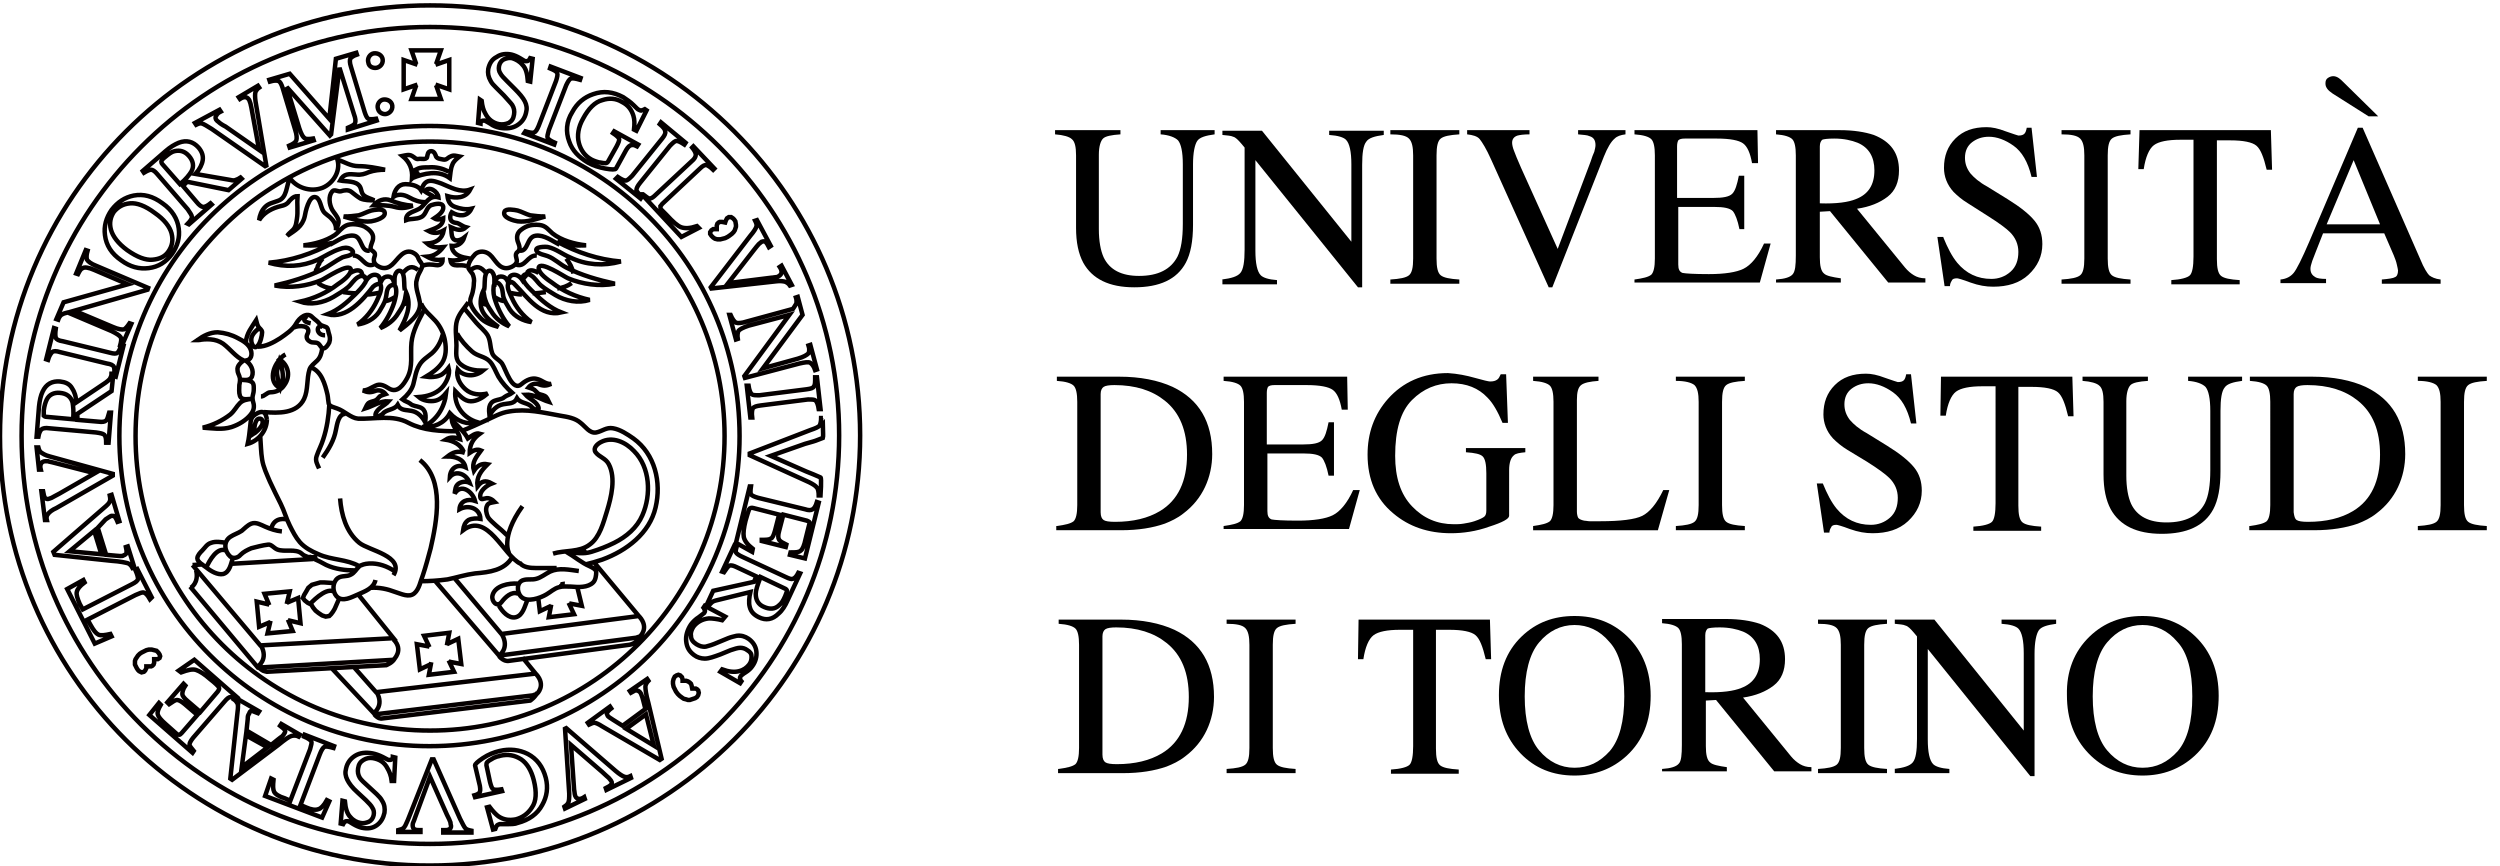 <?xml version="1.0" encoding="utf-8"?>
<!-- Generator: Adobe Illustrator 25.4.1, SVG Export Plug-In . SVG Version: 6.00 Build 0)  -->
<svg version="1.1" xmlns="http://www.w3.org/2000/svg" xmlns:xlink="http://www.w3.org/1999/xlink" x="0px" y="0px"
	 viewBox="0 0 416.8 144.4" style="enable-background:new 0 0 416.8 144.4;" xml:space="preserve">
<style type="text/css">
	.st0{display:none;}
	.st1{display:inline;}
	.st2{fill:none;stroke:#050000;stroke-width:0.748;stroke-miterlimit:3.864;}
	.st3{enable-background:new    ;}
</style>
<g id="Livello_1" class="st0">
	<path class="st1" d="M0,0v113.9h416.8V0H0z M411.9,4.9v104H119.1V4.9H411.9z M114.2,4.9v104H4.9V4.9H114.2z"/>
	<path class="st1" d="M204.2,93H195v-0.4c1.8,0,2.4-2.1,2.4-5V68.9c0-2.6-0.6-5-2.4-5v-0.3h9.2c5.8,0,11,0,11,7.1
		c0,6.4-6.4,7.2-7.2,7.2c2.7,0,9.2,0.5,9.2,7.6S211.4,93,204.2,93z M202.6,64.2v13.6h2.1c2.4,0,5.4-0.9,5.4-7.1s-3.5-6.4-5.7-6.4
		L202.6,64.2z M204.6,78.4h-2.1v14h1.8c3.8,0,7.4,0.1,7.4-7.1C211.7,78.6,207.6,78.4,204.6,78.4L204.6,78.4z"/>
	<path class="st1" d="M239.4,63.6v0.6c-1.8,0-3.3,0.9-3.3,3.5v20.6c0,2.8,1.5,4.1,3.3,4.1V93h-11.6v-0.6c1.8,0,3.3-1.3,3.3-4.1V67.7
		c0-2.6-1.4-3.5-3.3-3.5v-0.6H239.4z"/>
	<path class="st1" d="M273.7,84.2l0.5,6.5c-3.1,2.1-6,2.6-10.4,2.6c-8.8,0-14.5-6.3-14.5-15.1s5.7-15.1,14.5-15.1
		c4.3,0,7.8,0.4,10.4,2.6l-0.5,6.5h-0.6c-1.8-6.3-5.2-8.4-9.3-8.4c-4.5,0-8.1,2.4-8.1,14.4s3.7,14.4,8.1,14.4
		c4.8-0.1,8.8-3.7,9.3-8.5L273.7,84.2z"/>
	<path class="st1" d="M308.8,84.2l0.5,6.5c-3.1,2.1-6,2.6-10.4,2.6c-8.8,0-14.5-6.3-14.5-15.1s5.7-15.1,14.5-15.1
		c4.3,0,7.8,0.4,10.4,2.6l-0.5,6.5h-0.6c-1.8-6.3-5.2-8.4-9.3-8.4c-4.5,0-8.1,2.4-8.1,14.4s3.7,14.4,8.1,14.4
		c4.8-0.1,8.8-3.7,9.3-8.5L308.8,84.2z"/>
	<path class="st1" d="M345.4,93h-10.7v-0.6c2.8,0,1.5-3.4,1-4.6l-1.3-3.3H324c-0.6,1.7-2.8,8.2,3.4,7.9V93h-9.8v-0.6
		c1.3,0,2.4,0,6.2-9.7l7.1-19h0.5C339.2,82,342,89.2,342,89.2c1.4,3.3,2.3,3.1,3.5,3.2L345.4,93z M334,83.8l-5.2-13l-4.8,13H334z"/>
	<path class="st1" d="M381.1,93h-3.5c-6.4,0-5.5,0-8.2-9.1c-0.7-2.6-3.1-4.4-5.8-4.3h-2v8.7c0,2.9,1.2,4.1,2.9,4.1V93h-10.7v-0.6
		c1.8,0,2.8-1.2,2.8-4.3V67.7c0-2.6-1-3.5-2.8-3.5v-0.6h9.1c8.3,0,13.6,1,13.6,8c0,5.4-3.3,7.2-8,7.6c2.8-0.1,5.9,1,7.9,9.3
		c0.6,2.2,2.5,3.8,4.7,3.9V93z M362.8,64.2h-1.3v14.7h1.3c4.4,0,7.9,0,7.9-7.4S367.1,64.2,362.8,64.2z"/>
	<path class="st1" d="M401.7,63.6v0.6c-1.8,0-3.3,0.9-3.3,3.5v20.6c0,2.8,1.5,4.1,3.3,4.1V93H390v-0.6c1.8,0,3.3-1.3,3.3-4.1V67.7
		c0-2.6-1.4-3.5-3.3-3.5v-0.6H401.7z"/>
	<path class="st1" d="M149.9,40.4l0.6,6.5c-3.1,2-6,2.6-10.4,2.6c-8.8,0-14.5-6.3-14.5-15.1s5.7-15.1,14.5-15.1
		c4.3,0,7.8,0.4,10.4,2.6l-0.6,6.5h-0.6c-1.8-6.3-5.2-8.4-9.3-8.4c-4.5,0-8.1,2.4-8.1,14.4s3.7,14.4,8.1,14.4
		c4.8-0.1,8.8-3.7,9.3-8.5L149.9,40.4z"/>
	<path class="st1" d="M182.7,43.4c0,3.4-0.2,4.5,2,5V49h-8v-0.6c1.1-0.4,1.1-1.5,1.1-5v-8H167v8c0,3.8-0.1,4.6,1.1,5V49H160v-0.6
		c2.2-0.6,2-1.3,2-5V25.6c0-3.5,0-4.9-2-5.3v-0.6h8.1v0.6c-1.2,0.4-1.1,1.6-1.1,5.3v9h10.8v-9c0-3.6,0.1-4.9-1.1-5.3v-0.6h8v0.6
		c-2,0.4-2,1.6-2,5.3V43.4z"/>
	<path class="st1" d="M220.6,49.1h-3.5c-6.4,0-5.5,0-8.2-9.1c-0.7-2.6-3.2-4.4-5.9-4.3h-2v8.7c0,2.9,1.2,4.1,2.9,4.1v0.6h-10.7v-0.6
		c1.8,0,2.8-1.2,2.8-4.3V23.8c0-2.6-1-3.5-2.8-3.5v-0.6h9.1c8.3,0,13.6,1,13.6,8c0,5.4-3.3,7.2-8,7.6c2.8-0.1,5.9,1,7.9,9.3
		c0.6,2.2,2.5,3.7,4.7,3.9L220.6,49.1z M202.3,20.3H201V35h1.3c4.4,0,7.9,0,7.9-7.4S206.6,20.3,202.3,20.3z"/>
	<path class="st1" d="M241.2,19.7v0.6c-1.8,0-3.3,0.9-3.3,3.5v20.5c0,2.8,1.5,4.1,3.3,4.1V49h-11.6v-0.6c1.8,0,3.3-1.3,3.3-4.1V23.8
		c0-2.6-1.4-3.5-3.3-3.5v-0.6L241.2,19.7z"/>
	<path class="st1" d="M262,49.5c-7.4,0-10.7-2.5-10.7-2.5v-8h0.6c0.7,3.8,2.8,9.9,10.1,9.9c5.4,0,6.5-6.6,1.5-10.2l-6.7-4.3
		c-5-3.2-8-7.1-4.6-11.9c0,0,2-3.2,8.3-3.2c6.6,0,10.1,2,10.1,2v7H270c-0.6-3.2-2.7-8.4-9.5-8.4c-4.5,0-7.1,5.7-1.2,9.5l6.7,4.4
		c5.5,3.7,7.2,8.2,4.5,12.2C270.5,46,268.6,49.5,262,49.5z"/>
	<path class="st1" d="M307.9,19.7v7.9h-0.6c-0.3-7.1-8.2-7.3-8.5-7.3h-1.6v24.2c0,2.8,1.5,3.9,3.3,3.9V49h-11.7v-0.6
		c1.8,0,3.3-1.1,3.3-3.9V20.3h-1.6c-0.6,0-8.2,0.1-8.4,7.3h-0.6v-7.9H307.9z"/>
	<path class="st1" d="M329.1,19.7v0.6c-1.8,0-3.3,0.9-3.3,3.5v20.5c0,2.8,1.5,4.1,3.3,4.1V49h-11.7v-0.6c1.8,0,3.3-1.3,3.3-4.1V23.8
		c0-2.6-1.4-3.5-3.3-3.5v-0.6L329.1,19.7z"/>
	<path class="st1" d="M370.8,19.7v0.6c-6.2,0-6.1,7.9-6.1,9.9v18.9H363l-18-22.9v12.4c0,1.9,0,9.9,5.6,9.9v0.6h-12.4v-0.6
		c6.1,0,6.1-8.1,6.1-9.9v-13l-1.7-2.1c-2.7-3.3-3.9-3-5-3.1v-0.6h9l17.5,22V30.2c0-1.9,0-9.9-5.6-9.9v-0.6H370.8z"/>
	<path class="st1" d="M401.8,40.2v8.9h-22.3v-0.6c1.8,0,2.3-1.8,2.3-4.7v-19c0-2.6-0.5-4.5-2.3-4.5v-0.6h21.7v7.7h-0.6
		c-0.7-7-10-7.1-11.7-7.1H387V34h2.1c0.6,0,6,0,6.3-4.3h0.6v9.2h-0.6c-0.3-4.3-5.8-4.3-6.3-4.3H387v13.9h1.7
		c1.8,0,11.1,0.1,12.4-8.3H401.8z"/>
	<rect x="129.6" y="76.3" class="st1" width="52" height="4.7"/>
	<path class="st1" d="M84.6,40.8c0.1,1.1-0.8,2-1.9,2.1c0,0-0.1,0-0.1,0h-0.1c-1.2,0-2.1-0.9-2.1-2.1v-5.6c-1.1-1-2.2-2-3.4-2.8
		C71.8,28.9,65.7,27,59.5,27h-0.1c-8,0-14.5,6.5-14.5,14.5c0,0.1,0,0.1,0,0.2V85c10.2,5.4,22.6,4.7,32.1-1.8
		c1.1-0.8,2.2-1.8,3.3-2.6c0-0.1,0.1-0.1,0.1-0.2v-5.7c0-1.2,0.9-2.1,2.1-2.1c1.1,0,2.1,0.9,2.1,2c0,0,0,0.1,0,0.1V91
		c0,1.1-0.9,2.1-2,2.1c0,0-0.1,0-0.1,0h-0.1c-1.2,0-2.1-0.9-2.1-2.1v-5c-0.3,0.3-0.7,0.5-1,0.8c-9.9,6.7-22.5,8-33.6,3.4
		c-4.2-1.7-7.9-4.3-11.1-7.5c-3.3-3.2-5.9-7-7.6-11.2c-3.6-8.7-3.6-18.6,0-27.3c1.7-4.2,4.3-8,7.6-11.2c3.2-3.2,7-5.7,11.1-7.5
		c4.3-1.8,8.9-2.8,13.6-2.7c7.1-0.1,14.1,2.1,20,6.1c0.4,0.2,0.7,0.5,1,0.8v-5c0-1.2,0.9-2.1,2.1-2.1c1.1-0.1,2,0.8,2.1,1.9
		c0,0,0,0.1,0,0.1v16.2H84.6z M40.4,41.8c-0.1-3.7,0.9-7.3,2.9-10.4c-2.1,1.3-4,2.8-5.7,4.6c-12,12-12.1,31.5-0.1,43.5l0.1,0.1
		c0.9,0.9,1.8,1.7,2.8,2.5V41.8z"/>
	<path class="st1" d="M37.6,144.2h-1.8c-0.2,0-0.3,0-0.5-0.1c-0.1-0.1-0.2-0.2-0.3-0.4l-0.9-2.5H29l-0.9,2.5
		c-0.1,0.1-0.1,0.3-0.3,0.4c-0.1,0.1-0.3,0.2-0.5,0.2h-1.8l4.9-12.4h2.4L37.6,144.2z M33.5,139.5l-1.5-4.1c-0.1-0.2-0.2-0.5-0.2-0.7
		c0-0.3-0.2-0.5-0.2-0.8c-0.1,0.3-0.2,0.5-0.2,0.8c-0.1,0.2-0.2,0.5-0.2,0.7l-1.5,4.1H33.5z"/>
	<path class="st1" d="M79.6,144.2h-2.1c-0.4,0-0.7-0.2-0.9-0.5l-2.6-4l-0.3-0.3c-0.2-0.1-0.3-0.1-0.5-0.1h-1v4.9h-2.3v-12.4h3.8
		c0.7,0,1.5,0.1,2.2,0.3c0.5,0.1,1,0.4,1.5,0.7c0.4,0.3,0.7,0.7,0.9,1.1c0.3,0.8,0.4,1.7,0.1,2.6c-0.1,0.4-0.3,0.7-0.5,1
		c-0.2,0.3-0.5,0.6-0.9,0.8c-0.4,0.2-0.8,0.4-1.2,0.5c0.2,0.1,0.3,0.2,0.4,0.3c0.1,0.1,0.2,0.3,0.3,0.4L79.6,144.2z M73.6,137.7
		c0.4,0,0.8,0,1.1-0.2c0.3-0.1,0.6-0.2,0.8-0.4c0.2-0.2,0.4-0.4,0.5-0.7c0.1-0.3,0.2-0.6,0.2-0.9c0-0.6-0.2-1.1-0.6-1.5
		c-0.5-0.4-1.2-0.6-1.9-0.5h-1.5v4.1L73.6,137.7z"/>
	<path class="st1" d="M120.3,141.3c0.1,0,0.2,0.1,0.3,0.1l0.9,1c-0.5,0.6-1.2,1.1-1.9,1.4c-0.8,0.4-1.8,0.5-2.7,0.5
		c-0.9,0-1.7-0.2-2.5-0.5c-0.7-0.3-1.4-0.7-1.9-1.3c-0.5-0.6-0.9-1.3-1.2-2c-0.3-0.8-0.4-1.7-0.4-2.6c0-0.9,0.1-1.8,0.4-2.6
		c0.3-0.7,0.7-1.4,1.3-2c0.5-0.6,1.2-1,1.9-1.3c0.8-0.3,1.6-0.5,2.5-0.5c0.8,0,1.6,0.1,2.4,0.4c0.7,0.3,1.3,0.7,1.8,1.2l-0.8,1.1
		c0,0.1-0.1,0.1-0.2,0.2c-0.2,0.1-0.4,0.1-0.6,0l-0.3-0.2l-0.4-0.2c-0.2-0.1-0.3-0.2-0.5-0.2c-1-0.4-2-0.4-3,0
		c-0.5,0.2-0.9,0.5-1.2,0.9c-0.3,0.4-0.6,0.9-0.8,1.4c-0.2,0.6-0.3,1.3-0.3,1.9c0,0.6,0.1,1.3,0.3,1.9c0.2,0.5,0.4,1,0.8,1.4
		c0.3,0.4,0.7,0.7,1.2,0.9c0.5,0.2,1,0.3,1.5,0.3c0.3,0,0.6,0,0.9-0.1c0.2,0,0.5-0.1,0.7-0.2l0.6-0.3c0.2-0.1,0.4-0.3,0.6-0.4
		s0.1-0.1,0.2-0.1S120.2,141.4,120.3,141.3z"/>
	<path class="st1" d="M164.6,131.8v12.4h-2.3v-5.4h-5.9v5.4h-2.3v-12.4h2.3v5.4h5.9v-5.4H164.6z"/>
	<path class="st1" d="M200.7,144.2h-2.3v-12.4h2.3V144.2z"/>
	<path class="st1" d="M243.2,133.7h-3.8v10.5h-2.3v-10.5h-3.8v-1.9h9.8v1.9H243.2z"/>
	<path class="st1" d="M278.1,133.7v3.5h4.4v1.8h-4.4v3.5h5.5v1.8h-7.9v-12.4h7.9v1.8H278.1z"/>
	<path class="st1" d="M325,141.3c0.1,0,0.2,0.1,0.3,0.1l0.9,1c-0.5,0.6-1.2,1.1-1.9,1.4c-0.8,0.4-1.8,0.5-2.7,0.5
		c-0.9,0-1.7-0.1-2.5-0.5c-0.7-0.3-1.4-0.7-1.9-1.3c-0.5-0.6-0.9-1.3-1.2-2c-0.3-0.8-0.4-1.7-0.4-2.6c0-0.9,0.1-1.8,0.4-2.6
		c0.3-0.7,0.7-1.4,1.3-2c0.5-0.6,1.2-1,1.9-1.3c0.8-0.3,1.6-0.5,2.5-0.5c0.8,0,1.6,0.1,2.4,0.4c0.7,0.3,1.3,0.7,1.8,1.2l-0.8,1.1
		c0,0.1-0.1,0.1-0.2,0.2c-0.2,0.1-0.4,0.1-0.6,0l-0.3-0.2l-0.4-0.2c-0.2-0.1-0.3-0.2-0.5-0.2c-1-0.4-2-0.4-3,0
		c-0.5,0.2-0.9,0.5-1.2,0.9c-0.3,0.4-0.6,0.9-0.8,1.4c-0.2,0.6-0.3,1.3-0.3,1.9c0,0.6,0.1,1.3,0.3,1.9c0.2,0.5,0.5,1,0.8,1.4
		c0.3,0.4,0.7,0.7,1.2,0.9c0.5,0.2,1,0.3,1.5,0.3c0.3,0,0.6,0,0.9-0.1c0.2,0,0.5-0.1,0.7-0.2l0.6-0.3c0.2-0.1,0.4-0.3,0.6-0.4
		s0.1-0.1,0.2-0.1S324.9,141.4,325,141.3z"/>
	<path class="st1" d="M367.5,133.7h-3.8v10.5h-2.3v-10.5h-3.8v-1.9h9.8L367.5,133.7L367.5,133.7z"/>
</g>
<g id="Livello_2">
	<g id="Livello_4">
		<path class="st2" d="M3.6,72.7C3.6,35,34.1,4.5,71.7,4.5c37.6,0,68.2,30.5,68.2,68.1c0,37.6-30.5,68.1-68.2,68.1
			C34.1,140.8,3.6,110.3,3.6,72.7L3.6,72.7z M19.9,72.7C19.9,44.1,43,21,71.6,21c28.6,0,51.7,23.1,51.7,51.7
			c0,28.6-23.1,51.7-51.7,51.7C43,124.4,19.9,101.2,19.9,72.7L19.9,72.7z M56.1,26.2c0.9,2-0.4,4.3-2.3,5.1c-2,0.8-4.5,0-5.6-1.8
			 M48.3,29.8c-0.6,1.2-0.4,3.2-2,3.7c-0.8,0.3-1.5,0.4-2.1,1c-0.6,0.6-0.9,1.4-1,2.2c0.7-1.1,1.8-1.8,3.1-2.2
			c0.6-0.2,1.2-0.2,1.7-0.7c0.4-0.5,0.9-1.1,1.6-1.1c-0.1,1.3,0.1,2.6-0.1,3.8c-0.1,0.5-0.1,1-0.4,1.5c-0.3,0.5-0.9,0.8-1.2,1.3
			c1.3-0.9,2.5-1.5,2.9-3.2c0.1-0.6,0.7-3.7,1.9-3.2c0.7,0.3,0.8,1.7,1.2,2.3c0.3,0.5,1,0.8,1.4,1.3c0.5,0.5,0.8,1.2,0.7,1.9
			c0.2-0.6,0.6-1.2,0.4-1.8c-0.2-0.6-0.7-1.1-1-1.6c-0.5-0.9-0.7-2.3,0-3.1c0.3-0.4,1,0.1,1.4,0c0.6-0.2,1.3-0.3,1.8,0.1
			c0.5,0.4,1,0.8,1.5,1.1c0.7,0.3,1.6,0.3,2.3,0.3c-0.6-0.3-1.2-0.4-1.7-0.8c-0.5-0.4-0.4-1-0.7-1.5c-0.6-1-2.3-0.8-3.3-1
			c0.6-1.2,1.5-1.1,2.7-1c0.8,0.1,1.4-0.1,2.1-0.4c0.9-0.3,1.8-0.4,2.7-0.4c-1.5-0.3-2.9-0.6-4.4-0.6c-1.4,0-2.3-0.7-3.6-1.1
			 M50.6,40.9c1.8-0.2,3.7-0.7,5.2-1.7c0.7-0.5,1.1-1.2,1.9-1.6c0.8-0.4,2.3-0.2,3.1,0.2c0.7,0.4,1.5,1.1,1.4,1.9
			c0,0.6-0.5,1.2-0.4,1.8c0.1,0.3,0.4,0.3,0.6,0.6c0.2,0.2,0.1,0.6,0,0.8c-0.3,0.9,0.3,1.4,1.1,1.7c1.6,0.5,2.3-1.1,3.3-2
			c0.6-0.6,1.4-0.9,2.2-0.4c0.4,0.2,0.7,0.6,0.8,1c0.1,0.3,0.7,0.8,0.6,1.2c-0.1,0.4-0.4,0.9-0.6,1.3c-0.2,0.4-0.3,0.9-0.4,1.3
			c-0.1,1.2,0.4,2.2,0.6,3.4c0.3,2-2.1,3.7-3.4,4.7c1.1-2,2.1-4.1,1.1-6.4c-0.1,0.5-0.1,1.1-0.3,1.6c-0.2,0.7-0.6,1.3-1,1.9
			c-0.7,1.2-1.8,2-3,2.5c1-1.2,1.8-2.7,2.3-4.2c0.2-0.7,0.5-1.7,0.3-2.5c-0.1-0.6-0.7-0.6-1.1-0.2c-0.5,0.5-0.4,1.3-0.6,2
			c-0.2,0.8-0.7,1.5-1.1,2.2c-0.8,1.2-2.2,1.9-3.6,2.1c1.4-1,2.5-2.4,3.2-3.9c0.3-0.7,0.9-1.8,0.7-2.6c-0.2-0.6-1.1,0-1.3,0.2
			c-1.8,2.3-4.4,5.4-7.6,4.6c1.8-0.7,3.3-2,4.6-3.3c0.6-0.6,1.3-1.3,1.7-2c0.5-0.9-0.4-1.4-1.2-0.9c-0.7,0.4-1.1,1.2-1.7,1.7
			c-0.7,0.6-1.6,1.1-2.4,1.6c-1.7,1-3.8,1.4-5.6,0.8c2.3-0.5,4.5-1.5,6.3-2.9c0.6-0.4,2.2-1.5,2.2-2.4c-0.1-1.4-4.4,1.5-4.9,1.7
			c-2.4,1-5.2,1.4-7.8,0.9c2.7-0.6,5.3-1.4,7.8-2.6c1.2-0.6,2.3-1.5,3.5-2.1c0.5-0.2,1.3-0.2,1.7-0.7c0.2-0.3-0.2-0.6-0.4-0.7
			c-0.5-0.3-1.2-0.2-1.7,0c-1.3,0.4-2.5,1.2-3.7,1.8c-2.7,1.2-5.4,1.3-8.2,0.5c3.7-0.3,7.3-1.5,10.6-3.3
			C53.7,40.9,52.1,41,50.6,40.9c0.2,0,0.9,0,1-0.1C51.4,41,50.9,40.9,50.6,40.9C52.4,40.7,51.4,41,50.6,40.9z M53.8,43.1l-0.5,0.6
			L53.2,44L53,44.3l-0.1,0.4L52.7,45l-0.1,0.5 M53,47.2c0.7,0.5,1.5,0.8,2.4,0.9 M57.2,48.7c0.7,0.1,1.5,0.2,2.2,0.2 M61.2,49.1
			c0.7,0,1.4-0.2,2.1-0.3 M64.3,50.2c0.6-0.1,1.1-0.4,1.6-0.7 M67.1,50.8c0.4-0.1,0.6-0.2,0.9-0.5 M55,40.8c1.2-0.6,2.6-1.7,4-1.5
			c1.4,0.2,1.1,2.7,2.6,2.5 M58.8,42.6c1.6-0.1,1.9,2.1,3.5,1.5 M58.4,45.5c0.5-0.3,1.2-0.6,1.7-0.3c0.2,0.1,0.2,0.4,0.3,0.6
			c0.2,0.3,0.5,0.5,0.7,0.9c0.4-0.6,1.1-1.1,1.8-0.8c0.6,0.3,0.5,1.1,0.4,1.6c0.3-0.7,0.5-1.4,1.4-1.4c0.9,0,1,1,1.1,1.7
			c0-0.8-0.2-1.9,0.4-2.5c0.4-0.4,0.9,0,1,0.4c0.3,0.9,0.1,1.8,0.3,2.7 M67.2,45.5c0.8-1,1.5-1.3,2.5-0.5 M97.7,40.9
			c-1.9-0.2-4.1-0.8-5.6-2c-0.7-0.6-1.1-1.3-2.2-1.4c-1.2-0.1-2.1,0.1-3,0.8c-0.7,0.5-0.8,1.2-0.6,1.9c0.2,0.6,0.6,1.3,0,1.8
			c-0.7,0.5,0.1,1.2-0.2,1.8c-0.3,0.6-1.3,1-1.9,0.9c-1.4-0.2-1.8-1.9-2.9-2.5c-0.7-0.4-1.6-0.3-2.1,0.2c-0.5,0.5-1.3,1.6-1.1,2.3
			c0.2,0.4,0.5,0.7,0.7,1c0.2,0.5,0.3,1,0.2,1.5c0,0.5-0.1,1.1-0.2,1.5c-0.1,0.5-0.4,1-0.4,1.5c0,0.9,1,2.1,1.6,2.7
			c0.8,0.9,2,1.3,3.1,1.6c-0.9-0.7-2-1.4-2.6-2.5c-0.6-1.1-0.4-2.5,0.1-3.6c0.1,0.5,0.1,1.1,0.3,1.6c0.2,0.7,0.6,1.3,1,1.9
			c0.7,1.2,1.8,2,3,2.5c-1-1.2-1.8-2.7-2.3-4.2c-0.3-0.8-0.4-1.6-0.3-2.5c0.1-0.6,0.6-0.8,1-0.3c0.5,0.5,0.5,1.4,0.6,2
			c0.2,0.8,0.7,1.5,1.1,2.2c0.8,1.2,2.2,1.9,3.6,2.1c-1.5-1.1-2.6-2.5-3.3-4.1c-0.3-0.7-0.8-1.5-0.6-2.3c0.2-0.7,1-0.1,1.2,0.2
			c2.1,2.1,4.2,5.4,7.7,4.6c-1.8-0.7-3.3-2-4.6-3.3c-0.6-0.6-1.3-1.2-1.7-2c-0.5-0.9,0.4-1.4,1.2-0.9c0.7,0.4,1.1,1.2,1.7,1.7
			c0.7,0.6,1.6,1.1,2.4,1.6c1.7,1,3.8,1.4,5.7,0.8c-2.3-0.5-4.5-1.5-6.3-2.9c-0.6-0.4-2.2-1.5-2.2-2.4c0.1-1.4,4.4,1.5,4.9,1.7
			c2.4,1,5.2,1.4,7.8,0.9c-2.7-0.6-5.6-1.4-8.1-2.7c-1-0.5-2-1.5-3.1-1.9c-0.5-0.2-1.4-0.3-1.8-0.8c-0.6-0.8,1.6-0.8,1.9-0.7
			c1.3,0.3,2.4,1.2,3.6,1.7c2.7,1.3,5.6,1.5,8.5,0.7c-3.7-0.3-7.3-1.5-10.6-3.3C94.6,40.9,96.1,41,97.7,40.9c-0.2,0-0.9,0-1-0.1
			C96.9,41,97.4,40.9,97.7,40.9C95.9,40.7,96.9,41,97.7,40.9z M94.4,43.1c0.6,0.8,1,1.5,1.2,2.5 M95.3,47.2
			c-0.7,0.5-1.5,0.8-2.4,0.9 M91,48.7c-0.7,0.1-1.5,0.2-2.2,0.2 M87,49.1c-0.7,0-1.4-0.2-2.1-0.3 M84,50.2c-0.6-0.1-1.1-0.4-1.6-0.7
			 M81.1,50.8c-0.4-0.1-0.6-0.2-0.9-0.5 M93.3,40.8c-1.2-0.6-2.6-1.7-4-1.5c-1.5,0.2-1.2,2.6-2.6,2.5 M89.5,42.6
			c-1.6-0.1-1.9,2.1-3.5,1.5 M89.8,45.5c-0.5-0.3-1.2-0.6-1.7-0.3c-0.2,0.1-0.2,0.4-0.3,0.6c-0.2,0.3-0.5,0.5-0.7,0.9
			c-0.4-0.6-1.1-1.1-1.8-0.8c-0.6,0.3-0.5,1-0.4,1.6c-0.3-0.7-0.5-1.4-1.4-1.4c-0.9,0-1,1-1.1,1.7c0-0.8,0.2-1.9-0.4-2.5
			c-0.4-0.4-0.9,0-1,0.4c-0.3,0.8-0.1,1.8-0.3,2.7 M81,45.5c-0.8-1-1.5-1.3-2.5-0.5 M68.7,29.7c0.1-1.5-0.4-2.7-1.6-3.7
			c0.5-0.1,1.1-0.3,1.6,0c0.4,0.2,0.6,0.6,1.1,0.5c0.3-0.1,1.3,0.2,1.4-0.3c0.1-0.4,0.1-1,0.7-1c0.5,0,0.7,0.6,0.8,0.9
			c0.2,0.4,0.8,0.4,1.2,0.5c0.6,0.1,0.7-0.3,1.2-0.5c0.5-0.3,1-0.1,1.5,0c-0.5,0.4-1,0.8-1.2,1.4c-0.3,0.7-0.3,1.5-0.4,2.2
			C73.1,28.3,70.7,28.9,68.7,29.7c0-0.3,0.3-1,0.7-0.9C70.1,28.9,68.8,29.6,68.7,29.7C68.9,28.1,70.7,28.9,68.7,29.7z M68.8,28.5
			c0.4-0.1,0.8-0.4,1.2-0.5c0.5-0.1,1-0.1,1.5-0.1c1.2-0.1,2.3,0.2,3.3,0.7 M57.3,36.1c1.5,0.4,3,1,4.6,0.8c0.6-0.1,2.6-0.6,2.2-1.6
			c-0.3-0.6-1.7-0.3-2.2-0.2c-0.7,0.2-1.4,0.6-2.1,0.8C59,36,58.2,36.1,57.3,36.1c0,0,0.9,0.1,0.9,0.1C58.1,36,57.4,36.1,57.3,36.1
			C58.6,36.5,58.6,36.1,57.3,36.1z M62.3,34.2c0.7-0.8,1.8-1.2,2.8-0.8c1.2,0.5,2.4,0.8,3.7,0.9c-1,0.4-2,0.5-3,0.2
			C64.7,34.2,63.5,34.2,62.3,34.2C63,33.4,63.2,34.2,62.3,34.2C63,33.4,63.4,34.2,62.3,34.2z M70.9,33.7c-1,0-1.8-0.3-2.7-0.8
			c-0.9-0.5-1.8-0.6-2.6-0.1c0.2-1.1,0.8-2.1,2-2.1c0.8,0,2.1,0.2,2.6,1c0.2-0.5,0.5-1.3,1.2-1.5c0.7-0.2,1.6,0.2,2.2,0.4
			c1.5,0.6,3.1,1.6,4.8,1c-0.8,1.5-2.4,1.5-3.8,1.1c0.1,0.8,0.4,1.5,1.3,1.8c0.8,0.3,1.8,0.5,2.7,0.3c-0.7,1.4-2.1,1.3-3.3,0.6
			c-0.3,0.5-0.4,1.3,0.2,1.6c0.3,0.2,0.7,0.1,1,0.3c0.4,0.2,0.8,0.5,1.2,0.6c-0.8,0.7-1.6,0.4-2.5,0c0.1,0.6,0,1.3,0.3,1.8
			c0.4,0.7,1.4,0.3,1.9-0.1c-0.3,0.9-1.1,1.5-2.1,1.4c0.1,1.3,1.3,1.8,2.4,2c-0.8,0.3-1.7,0.5-2.6,0.4c0.2,1.4,1.7,0.5,2.7,1
			 M78.1,50.4c-0.7,1-1.5,1.8-1.9,3c-0.4,1.3-0.1,2.8-0.1,4.2c0,1.2-0.3,2.4,0.8,3.2c1,0.8,2.4,1,3.6,1c-1.2,1-3.1,1.1-4.2-0.2
			c-0.3,1.3,0.4,2.5,1.3,3.3c1,0.9,2.4,1,3.7,0.7c-0.8,0.7-1.8,1.3-2.8,1.3c-1.1,0-1.9-1-2.6-1.7c-0.2,2.5,1.4,4.5,3.7,5.2
			c-1.7,0.5-3.4-0.2-4.6-1.5c-0.9,1.7-2.7,2.4-4.5,2.3c2.3-1.1,3.6-3.2,3.9-5.7c-0.5,0.6-1,1.1-1.8,1.3c-0.9,0.2-2.1,0-2.8-0.6
			c1.4-0.1,2.8-0.5,3.8-1.5c0.8-0.8,1.5-2.3,1.2-3.4c-0.4,0.5-0.9,1.1-1.5,1.3c-0.7,0.3-1.6,0.3-2.3,0.2c1-0.6,2-1.3,2.7-2.3
			c0.7-1.1,0.7-2.4,0.5-3.6c-0.2-1.3-0.8-2.5-1.6-3.4c-0.8-0.9-1.9-1.7-2.4-2.9 M70.5,44.3c0.7-0.3,1.5-0.2,2.2-0.1
			c0.6,0.1,1.1-0.2,1.1-0.9c-0.9,0.1-1.7,0-2.6-0.5c1.2-0.1,2-0.7,2.7-1.6c-1,0.1-1.9,0.1-2.7-0.6c1.5-0.1,2.5-0.7,2.8-2.2
			c-0.9,0.5-1.7,0.6-2.6,0.1c1-0.4,2.5-0.7,2.5-2.1c-0.5,0.2-1,0.3-1.5,0c0.6-0.4,1.6-1.1,1.5-1.9c-0.1-0.8-1.4-0.5-2-0.3
			c-0.9,0.4-0.8,1.6-1.7,2c-0.8,0.4-1.7,0.2-2.5,0.5c-0.1-1.4,1.7-1.4,2.5-2.1c0.9-0.8,1.4-2.1,2.9-1.7c-0.1-1-1.6-2-2.3-1
			c0.4,0.3,0.9,0.5,1.4,0.8 M70.7,51.7c-0.9,1.7-1.9,3.5-2.1,5.4c-0.2,2,0.3,4-0.7,5.9c-0.6,1.1-1.6,2.6-3,1.8
			c-0.8-0.5-1.5-0.9-2.3-0.5c-0.7,0.3-1.3,0.8-2.1,0.8c0.7,0.3,1.2,0.4,2,0.1c0.7-0.3,1.4,0,1.8,0.5c-0.3,0.1-0.7,0.2-1,0.4
			c-0.2,0.2-0.4,0.5-0.6,0.6c-0.3,0.2-0.7,0.2-1.1,0.4c-0.4,0.2-0.5,0.6-0.7,1c1.3-0.4,2.5-1.3,3.9-1.2c-0.6,0.7-2,1.2-2.2,2.2
			c-0.1,0.7,1,0.1,1.2-0.1c0.6-0.8,1.9-0.6,2.5-1.5c0.5,1,1.4,0.8,2.3,1c1.1,0.2,1.8,1,2.3,1.9c0.1-1,0.2-2.1-0.9-2.5
			c-0.5-0.2-1.2-0.2-1.6-0.6c-0.4-0.3-0.9-0.4-1.3-0.7c0.8-0.7,1.5-1.5,1.8-2.5c0.3-1.1,0.4-2.2,1-3.2c0.5-0.9,1.4-1.4,2.1-2
			c0.9-0.8,1.5-1.9,1.8-3.1 M77.4,51.4c0.7,0.8,1.3,1.6,2,2.4c0.6,0.7,1.4,1.3,1.9,2.1c0.5,0.9,0.4,1.9,0.7,2.8
			c0.2,0.9,1.2,1.2,1.7,1.9c0.6,0.9,1.7,4.9,3.3,3.4c0.7-0.6,1.7-1.1,2.6-0.8c0.8,0.2,1.4,0.9,2.3,0.8c-0.7,0.3-1.2,0.4-2,0.1
			c-0.7-0.3-1.4,0-1.8,0.5c0.3,0.1,0.7,0.2,1,0.4c0.2,0.2,0.4,0.4,0.6,0.6c0.3,0.2,0.7,0.2,1.1,0.4c0.4,0.2,0.5,0.6,0.7,1
			c-1.3-0.4-2.5-1.3-3.9-1.2c0.6,0.7,2,1.2,2.2,2.2c0.1,0.7-1,0.1-1.1-0.1c-0.6-0.8-1.9-0.6-2.5-1.5c-0.5,1-1.4,0.8-2.3,1
			c-1.1,0.2-1.8,1-2.3,1.9c-0.1-1-0.2-2.1,0.9-2.5c0.5-0.2,1.2-0.2,1.6-0.6c0.4-0.3,0.9-0.4,1.3-0.7c-0.9-0.8-1.7-1.7-2.3-2.7
			c-0.5-0.9-0.8-1.9-1.5-2.6c-0.8-0.8-2-0.8-2.9-1.6c-1-0.9-1.9-1.9-2.5-3 M32.9,56.7c1.5-0.2,3-0.3,4.3,0.6
			c1.2,0.9,2.1,2.2,3.4,2.8c-0.5,0.4-1.1,0.9-1,1.6c0,0.4,0.2,0.7,0.3,1c0.2,0.5,0.1,1,0,1.5c0,0.6-0.1,1.2,0.1,1.8
			c0.3,0.8,1.3,0.5,1.9,0.5c-0.7,0.1-1.4,0.2-1.9,0.7c-0.6,0.6-0.9,1.3-1.6,1.9c-1.3,1-2.9,1.8-4.6,2.2c1.6,0.1,3.2,0.4,4.8-0.1
			c1.2-0.4,2.4-1.1,3.2-2.1c0.4-0.5,0.6-1,0.5-1.7c-0.1-0.4-0.2-0.7-0.2-1.1c0-0.4,0.2-0.8,0.2-1.2c0-0.4,0.1-1.1-0.3-1.4
			c-0.6-0.4-1.3-0.3-2-0.4c0.6,0,1.6,0.3,2-0.5c0.4-1-0.2-2.2-1.1-2.7c1,0,1.2-1,0.9-1.8c-0.3-0.9-1.3-1.5-2.1-1.9
			c-1.1-0.6-2.2-0.9-3.4-1C35,55.4,33.9,56,32.9,56.7c0.2,0,0.9,0,1-0.3C33.9,56.3,32.9,56.7,32.9,56.7
			C34.3,56.6,33.9,56.1,32.9,56.7z M41,57c0.1-1.4,1-2.5,1.7-3.6c0.1,0.4,0.2,0.8,0.4,1.1c0.2,0.3,0.6,0.5,0.6,0.9
			c0,0.5-0.3,1.8-0.7,2.2c-0.6,0.8-1.1-0.3-1.1-0.8c-0.1-0.9,0.7-1.6,1.3-2.1 M43,57.8c1.3,0,2.6-0.7,3.7-1.4c1-0.7,2.1-1.4,2.7-2.5
			c0.5-0.9,1.8-2,2.7-1c0.4,0.4,0.8,0.6,1.1,1c0.3,0.4,0.6,0.4,1.1,0.6c0.4,0.1,0.4,0.7,0.5,1c0.2,0.6,0.3,1,0.1,1.6
			c-0.2,0.4-0.6,1-1,1c-0.3,0-0.5-0.5-0.7-0.7c-0.4-0.5-1.1-0.1-1.6-0.5c-0.5-0.3-0.6-0.8-0.3-1.3c0.6-1.4-1.5-1.4-2.3-1 M53.7,58.2
			c-0.1,0.7-0.3,1.4-0.8,1.9c-0.5,0.5-1.1,0.9-1.3,1.5c-0.5,1.6-0.2,3.4-0.9,4.9c-1.2,2.5-4.3,2.4-6.7,2.2 M43.5,66.1
			c0.6,0,1-0.7,1.6-0.7c0.9,0,1.8-0.4,2.3-1.2c1.1-1.5,0.7-3.3-0.8-4.3c0.3-0.3,0.6-0.6,1-0.8 M47,64.8c-2.2-0.7-1.7-3.4-0.4-4.8
			 M46.8,64.6c-0.3-0.7-0.5-1.4-0.6-2.2c-0.1-0.7,0.2-1.5,0.4-2.2C47.2,61.7,47.4,63.1,46.8,64.6c0,0-0.2-0.6,0-0.6
			C47,64.1,46.8,64.6,46.8,64.6C46.6,63.9,47.1,63.9,46.8,64.6z M77.1,71.8c1.3-0.5,2.6-1.1,3.9-1.7c1.3-0.6,2.5-1.3,3.9-1.5
			c2.9-0.5,5.7,0.2,8.5,0.7c1.2,0.2,2.5,0.4,3.4,1.2c0.8,0.6,1.5,1.8,2.6,1.6c1-0.2,1.7-0.9,2.8-0.7c1.2,0.2,2.4,1,3.4,1.7
			c3.6,2.6,4.7,7.3,3.7,11.5c-1,4.3-4.8,7.2-8.9,8.7c-0.9,0.3-1.9,0.6-2.8,0.8 M51.7,61.2c1.9,0.6,2.5,2.9,2.9,4.6
			c0.1,0.5,0.1,1,0.2,1.5c0.2,0.5,0.9,0.6,1.4,0.8c1.2,0.4,2.3,1.6,3.5,1.7c2.8,0.1,5.8-0.7,8.4,0.7c2.5,1.3,5.4,1.4,8.2,1.4
			 M94.7,92c1.3,0.2,2.6,0.4,3.9,0c1.3-0.4,2.6-0.9,3.8-1.5c2-1,3.8-2.5,4.7-4.6c1.5-3.4,1.3-8-1.4-10.7c-1.4-1.5-3.6-2.5-5.5-1.5
			c-0.6,0.3-1.4,1-0.9,1.7c0.6,0.8,1.7,1,2.2,2c1.2,2.3,0.4,5.5-0.3,7.8c-0.6,1.9-1.2,4.4-2.9,5.6c-1.7,1.3-4.1,0.9-6.1,1.5
			 M94.4,92c1.4,0.8,2.5,1.8,3.9,2.4c0.4,0.2,1.1,0.5,1.1,1c0,0.5-0.1,1.3-0.5,1.7c-0.9,0.9-2.5,0.8-3.7,0.7c-0.7,0-1.3-0.1-2,0.1
			c-0.8,0.2-1.4,0.8-2.1,1.2c-1,0.6-3.2,1.4-4.2,0.4c-0.8-0.8-0.8-2.5,0.4-2.8c0.7-0.2,1.4,0,2.1-0.2c0.8-0.2,1.5-0.8,2.3-1.2
			c1.5-0.7,3.2-0.3,4.8-0.1 M92.8,94.7c-1.2,0-2.3,0-3.5,0c-0.9,0-2-0.1-2.6-0.8c0,0,0.1,0,0.1,0.1c-2.9-1.4-5.5-8.7-9.6-5.6
			c0.1-0.7,0.3-1.3,0.9-1.7c0.6-0.3,1.4-0.3,2-0.2c-0.1-1.8-2-2.4-3.5-1.6c0.1-1.4,1.4-1.8,2.6-1.4c-0.4-1.5-2.3-3-3.4-1.2
			c0.1-0.7,0.1-1.3,0.7-1.7c0.5-0.3,1.2-0.4,1.8-0.1c-0.5-1.4-2.2-2.2-3.3-1c0.1-1.5,1.3-2.2,2.6-1.6c-0.3-1.4-1.7-1.8-3-1.8
			c0.9-0.7,1.7-1,2.9-0.6 M75.7,70.4c0.9,0.9,1.7,1.6,2.3,2.7c0.6-0.4,1.3-1,2-0.8c-1.1,0.8-1.7,1.8-1.7,3.2
			c0.6-0.4,1.2-0.7,1.9-0.4c-0.8,1.1-1.6,2-1.2,3.4c0.6-0.9,1.3-1.3,2.3-1.1c-1.1,1.1-1.9,2.1-1.7,3.7c0.7-0.9,1.3-1.1,2.4-0.5
			c-0.8,0.3-2.2,1.3-1.9,2.4c0.1,0.4,0.6,0.1,0.8,0.1c0.6-0.2,1.2,0.2,1.6,0.6c-0.5,0.1-1.1,0.1-1.3,0.6c-0.3,0.6-0.1,1.3,0.1,1.8
			c0.3,0.6,0.9,1,1.4,1.5c0.6,0.5,1.3,1.1,1.9,1.7 M75.8,70.5c-0.2-0.2-0.3-0.3-0.5-0.5c0.2,1.2,1.2,2,1.4,3.2
			c-0.9-0.3-1.6-0.4-2.4,0.1c1.3,0.2,2.5,0.8,3,2 M53.2,78.1c-0.3-0.7-0.7-1.3-0.4-2.1c0.3-0.9,0.8-1.8,1.1-2.8
			c0.6-1.8,0.9-3.8,1-5.7 M53.8,76.3c1-1.4,1.9-2.9,2.2-4.6c0.2-0.9,0.4-2.7,1.6-2.7 M43.4,72.9c0.1,1.2,0.1,2.5,0.3,3.7
			c0.2,1.3,0.8,2.5,1.3,3.7c0.6,1.3,1.2,2.5,1.8,3.7c0.6,1.2,0.9,2.4,1.5,3.6c0.5,1,1,2,1.7,2.8c0.8,0.9,1.9,1.5,3.1,2
			c2.2,1,4.7,0.8,6.8,2c-0.5,0.5-0.8,1.1-1.4,1.4c-0.7,0.4-1.5,0.1-2.2,0.6c-0.9,0.7-0.9,2.2-0.2,3c1,1.1,2.6,0.1,3.6-0.3
			c1.1-0.5,2.6-1,2.9-2.4 M59.8,94.4l0.8-0.3c0,0,2.4-0.8,5.3,1.2 M65.6,95.9c1.9-3.2-4.1-4.1-5.7-5.4c-2.2-1.8-3-4.7-3.2-7.4
			 M61.8,98c1.4-0.1,2.8,0.2,4.1,0.7c1,0.3,2.3,1,3.2,0.2c0.8-0.7,1-2,1.4-3c0.5-1.5,0.9-3,1.3-4.5c1-4.4,2.4-11.4-1.8-14.7
			 M59.2,95.1c-1.6,0-3.3-0.2-4.8-0.9c-0.7-0.4-1.5-0.8-2.2-1.1c-0.6-0.2-1.4-0.3-1.9-0.8c-1-0.9-2.9-0.2-4.1-0.7
			c-0.5-0.2-1-0.9-1.5-0.8c-0.9,0.1-2,0.4-2.8,0.6c-0.7,0.3-1.3,0.6-1.8,1.1c-0.4,0.5-1.2,0.7-1.7,0.3c-1-0.9-1.2-2.5,0-3.3
			c0.6-0.4,1.3-0.6,1.9-1c0.5-0.4,0.9-0.9,1.6-1.2c0.8-0.3,1.6,0.2,2.3,0.5c0.9,0.4,1.8,0.7,2.8,0.8 M47.8,86.6c0,0-2.1-0.6-2.6,1.6
			 M51.4,92.7c0,0,0.4,0.4,1.5,0.1 M93.3,97.8c0,0,0.6-0.2,0.5-0.8 M70.1,96.9c1.5,0,3-0.1,4.5-0.3c1.5-0.3,3-0.8,4.6-1
			c2.4-0.2,4.9-0.5,6.2-2.7 M84.9,92.3c0,0-1.6-2.6,2.2-7.9 M38.5,94l13.7-0.8 M32.1,94.2l1.8-0.1 M97.6,92.1l-0.5-0.6 M75.7,96.3
			l7.9,9.4l22.9-3l-7.5-9 M72.5,96.8l10.7,12.5l23-3 M83.2,109.3c0,0,1.8-1.2,0.5-3.5 M106.1,106.3l0.6-0.2c0,0,1.6-1.4-0.1-3.3
			 M32.1,94.2l11.3,13.4l22.2-1.2l-5.8-7.2 M31.7,97.8L43,111.3l22.6-1.3c0,0,1.8-1.6,0-3.4 M31.8,98c0,0,1.4-0.8,0.9-2.9 M43,111.1
			c0,0,1.8-1.2,0.5-3.5 M58.9,111.1l3.8,4.3l26.6-3.1l-2.2-2.7 M55.3,111.4l7.2,7.7l26.6-3.2 M62.3,118.9c0,0,1.8-1.2,0.5-3.5
			 M88.9,115.9l0.6-0.2c0,0,1.6-1.4-0.1-3.3 M15.8,107.3l-4.6-9.1l2.7-1.5l0.2,0.4c-0.8,0.6-1.2,1.1-1.3,1.6c-0.1,0.4,0.1,1.1,0.5,2
			l0.5,0.9l8.2-4.2c0.6-0.3,1-0.6,1-0.9c0-0.3-0.1-0.7-0.4-1.4l0.3-0.2l2.4,4.7L25,99.9c-0.4-0.7-0.7-1-1-1.1
			c-0.3-0.1-0.7,0.1-1.4,0.4l-8,4.1l0.5,0.9c0.5,0.9,0.9,1.4,1.3,1.6c0.4,0.2,1.1,0.1,2-0.1l0.2,0.4L15.8,107.3L15.8,107.3z
			 M15.7,88.5l-4.1,3.4l5.3,0.5L15.7,88.5L15.7,88.5z M22.4,94.6l-0.3,0.1c-0.2-0.4-0.5-0.7-0.8-0.8c-0.4-0.1-1.2-0.3-2.7-0.4
			l-9.5-1L8.9,92l8.4-7.3c0.6-0.5,0.9-0.8,1-1.1c0.1-0.2,0.1-0.5,0-1l0.3-0.1l1.3,4.4l-0.3,0.1c-0.2-0.5-0.4-0.8-0.5-0.9
			c-0.1-0.1-0.3-0.1-0.5-0.1c-0.1,0-0.2,0.1-0.4,0.2c-0.2,0.1-0.4,0.3-0.6,0.4L16.3,88l1.4,4.5c1.3,0.1,2,0.2,2.3,0.2
			c0.3,0,0.5,0,0.6-0.1c0.3-0.1,0.5-0.3,0.5-0.5c0-0.2,0-0.5-0.1-0.9l0.3-0.1L22.4,94.6L22.4,94.6z M6.9,81.9l0.3,0
			c0.1,0.4,0.1,0.8,0.2,0.9c0.1,0.3,0.3,0.4,0.6,0.4c0.1,0,0.3-0.1,0.6-0.2c0.2-0.1,0.7-0.4,1.3-0.7l5.9-3.4l-7-1.8
			c-0.3-0.1-0.6-0.1-0.8-0.2c-0.2,0-0.4,0-0.5,0c-0.3,0-0.6,0.2-0.7,0.5c-0.1,0.2-0.1,0.5,0,0.9l-0.3,0l-0.4-3.7l0.3,0
			c0.1,0.4,0.2,0.6,0.4,0.8c0.3,0.2,0.7,0.5,1.5,0.7l10.5,2.9l0,0.3l-9.4,5.4C8.7,85,8.2,85.4,8,85.7c-0.2,0.2-0.3,0.6-0.2,1l-0.3,0
			L6.9,81.9L6.9,81.9z M12.1,67.1c-0.3-1-1-1.5-2.1-1.6c-1-0.1-1.8,0.3-2.2,1.1c-0.2,0.4-0.4,1-0.5,1.8c0,0.5,0,0.8,0,0.9
			c0.1,0.1,0.2,0.2,0.5,0.2l4.4,0.4C12.3,68.6,12.2,67.7,12.1,67.1L12.1,67.1z M17.7,73.8c0-0.7-0.1-1.1-0.3-1.3
			c-0.2-0.2-0.7-0.3-1.4-0.4l-7.8-0.7c-0.6-0.1-1.1,0-1.3,0.2c-0.2,0.2-0.4,0.6-0.5,1.2l-0.3,0l0.4-5c0.1-1,0.3-1.9,0.6-2.5
			c0.6-1.3,1.6-1.8,2.9-1.7c0.9,0.1,1.6,0.4,2,1.1c0.4,0.6,0.7,1.4,0.7,2.4l4.9-3.3c0.3-0.2,0.5-0.4,0.7-0.6
			c0.1-0.2,0.3-0.5,0.3-0.9l0.3,0l-0.3,2.9L12.9,69l0,1l3.5,0.3c0.7,0.1,1.1,0,1.3-0.2c0.2-0.2,0.3-0.6,0.5-1.3l0.3,0l-0.4,5
			L17.7,73.8L17.7,73.8z M19,62.7c0.1-0.7,0.1-1.2,0-1.5c-0.1-0.3-0.5-0.5-1.2-0.6l-7.8-1.9c-0.6-0.2-1.1-0.2-1.3,0
			c-0.2,0.2-0.5,0.6-0.7,1.3l-0.3-0.1l1.3-5.2l0.3,0.1c-0.1,0.7-0.1,1.2,0,1.5c0.1,0.3,0.5,0.5,1.2,0.6l7.8,1.9
			c0.7,0.2,1.1,0.2,1.3,0c0.2-0.2,0.4-0.6,0.7-1.3l0.3,0.1l-1.3,5.2L19,62.7L19,62.7z M20,57.7c0.2-0.7,0.3-1.2,0.1-1.5
			c-0.2-0.3-0.7-0.6-1.5-1l-7.3-3.1l-0.4,0.1c-0.4,0.1-0.7,0.3-0.8,0.4c-0.1,0.1-0.3,0.4-0.4,0.7l-0.3-0.1l1.2-2.8l10.7-3L15.7,45
			c-0.9-0.4-1.6-0.5-1.9-0.3c-0.3,0.1-0.5,0.4-0.8,1l-0.3-0.1l1.6-3.9l0.3,0.1c-0.2,0.7-0.2,1.1-0.1,1.5c0.2,0.3,0.7,0.7,1.5,1
			l8.7,3.7l-0.1,0.3l-12.2,3.5l6.4,2.7c0.9,0.4,1.6,0.5,1.9,0.4c0.2-0.1,0.5-0.4,0.9-1l0.3,0.1l-1.7,3.9L20,57.7L20,57.7z
			 M25.4,43.3c1.2-0.1,2.1-0.5,2.7-1.4c0.6-0.9,0.8-1.8,0.5-3c-0.3-1.1-1.2-2.3-2.8-3.4c-1.6-1.2-3-1.7-4.1-1.6
			c-1.2,0.1-2,0.6-2.7,1.4c-0.6,0.9-0.8,1.9-0.5,3c0.3,1.1,1.2,2.3,2.7,3.4C22.9,42.9,24.3,43.4,25.4,43.3L25.4,43.3z M17.5,39.2
			c-0.2-1.5,0.2-2.9,1.1-4.2c1-1.3,2.2-2.1,3.7-2.4c1.6-0.3,3.2,0.1,4.8,1.3c1.6,1.1,2.5,2.6,2.7,4.2c0.2,1.5-0.2,2.9-1.1,4.2
			c-1,1.4-2.3,2.2-3.9,2.4c-1.6,0.2-3.1-0.2-4.6-1.3C18.6,42.3,17.7,40.9,17.5,39.2L17.5,39.2z M31.9,28.6c0.5-0.9,0.3-1.8-0.4-2.6
			c-0.7-0.8-1.5-1-2.4-0.8c-0.5,0.1-1,0.5-1.6,1c-0.4,0.3-0.6,0.6-0.6,0.7c0,0.1,0,0.3,0.2,0.5l2.9,3.3C31,29.9,31.6,29.1,31.9,28.6
			L31.9,28.6z M31.3,37.3c0.5-0.5,0.7-0.9,0.7-1.1c0-0.3-0.3-0.7-0.7-1.3l-5.1-5.9c-0.4-0.5-0.8-0.7-1-0.7c-0.3,0-0.7,0.2-1.2,0.5
			l-0.2-0.3l3.8-3.3c0.8-0.7,1.5-1.1,2.2-1.4c1.3-0.5,2.4-0.2,3.3,0.8c0.6,0.7,0.8,1.4,0.7,2.1c-0.1,0.7-0.5,1.5-1.2,2.3l5.8,1
			c0.4,0.1,0.7,0.1,0.9,0c0.3-0.1,0.5-0.2,0.8-0.4l0.2,0.2l-2.2,1.9l-6.9-1.4l-0.7,0.7l2.3,2.7c0.4,0.5,0.8,0.8,1.1,0.8
			c0.3,0,0.7-0.2,1.2-0.6l0.2,0.2l-3.8,3.3L31.3,37.3L31.3,37.3z M36.6,18.3l0.2,0.3c-0.4,0.2-0.6,0.4-0.7,0.6
			c-0.2,0.2-0.2,0.5-0.1,0.7c0.1,0.1,0.2,0.3,0.4,0.4c0.2,0.2,0.6,0.5,1.2,0.8l5.6,3.9l-1.3-7.1c-0.1-0.3-0.1-0.6-0.2-0.8
			c-0.1-0.2-0.1-0.4-0.2-0.5c-0.2-0.3-0.4-0.4-0.7-0.4c-0.2,0-0.5,0.1-0.8,0.3l-0.2-0.3l3.2-1.9l0.2,0.3c-0.3,0.2-0.5,0.5-0.6,0.7
			c-0.1,0.3-0.1,0.9,0,1.6l1.8,10.7l-0.2,0.1l-8.9-6.2c-0.8-0.5-1.3-0.8-1.6-0.9c-0.3-0.1-0.6,0-1,0.2l-0.2-0.3L36.6,18.3L36.6,18.3
			z M48.2,24.3c0.7-0.3,1.1-0.6,1.2-0.9c0.1-0.3,0.1-0.9-0.2-1.8l-2.1-7c-0.2-0.6-0.4-1-0.7-1.1c-0.3-0.1-0.7-0.1-1.4,0.1l-0.1-0.3
			l3.4-1l6.6,7.5L56,9.8l3.4-1l0.1,0.3c-0.6,0.2-1,0.5-1.1,0.7c-0.1,0.2-0.1,0.7,0.1,1.3l2.3,7.6c0.2,0.6,0.4,1,0.6,1.1
			c0.2,0.1,0.7,0.1,1.3,0l0.1,0.3l-4.8,1.5L58,21.3c0.7-0.3,1.1-0.5,1.2-0.8c0.1-0.3,0.1-0.7-0.2-1.5l-2.4-7.7l-1.4,11.1L55,22.6
			l-7.2-8.1l2.1,6.9c0.3,0.9,0.6,1.5,1,1.7c0.2,0.1,0.7,0.1,1.3,0l0.1,0.3l-4,1.2L48.2,24.3L48.2,24.3z M80.3,16.8
			c0.1,0.9,0.3,1.6,0.6,2.1c0.5,1,1.3,1.6,2.3,1.8c0.6,0.1,1.1,0,1.6-0.2c0.5-0.3,0.8-0.7,0.9-1.4c0.1-0.6,0-1.1-0.3-1.6
			c-0.2-0.3-0.7-0.8-1.4-1.6l-1.3-1.3c-0.4-0.4-0.7-0.7-0.9-1.1c-0.4-0.7-0.5-1.3-0.4-2c0.2-0.9,0.6-1.6,1.4-2
			c0.7-0.5,1.6-0.6,2.5-0.4c0.4,0.1,0.9,0.3,1.4,0.6c0.5,0.3,0.8,0.5,0.9,0.5c0.2,0,0.4,0,0.5-0.1c0.1-0.1,0.2-0.2,0.3-0.4l0.4,0.1
			l-0.4,3.8l-0.4-0.1c-0.1-1.2-0.3-2.1-0.9-2.7c-0.5-0.6-1.1-0.9-1.7-1.1c-0.5-0.1-0.9,0-1.4,0.2c-0.4,0.2-0.7,0.6-0.8,1.1
			c-0.1,0.5,0,0.9,0.2,1.2c0.2,0.4,0.6,0.8,1.1,1.3l1.3,1.3c0.8,0.8,1.4,1.5,1.7,2.1c0.3,0.6,0.4,1.2,0.2,1.9
			c-0.2,0.9-0.7,1.6-1.5,2.1c-0.8,0.5-1.8,0.6-2.9,0.4c-0.5-0.1-1.1-0.3-1.6-0.7c-0.5-0.3-0.9-0.5-0.9-0.5c-0.2,0-0.4,0-0.5,0.1
			c-0.1,0.1-0.2,0.2-0.2,0.4l-0.4-0.1l0.3-3.9L80.3,16.8L80.3,16.8z M87.6,21.9c0.7,0.2,1.2,0.3,1.4,0.2c0.3-0.1,0.5-0.4,0.8-1.1
			l2.9-7.5c0.2-0.6,0.3-1.1,0.2-1.3c-0.1-0.3-0.5-0.5-1.2-0.8l0.1-0.3l5,1.9l-0.1,0.3c-0.7-0.2-1.2-0.3-1.5-0.2
			c-0.3,0.1-0.5,0.5-0.8,1.1l-2.9,7.5c-0.2,0.7-0.3,1.1-0.2,1.3c0.1,0.2,0.5,0.5,1.2,0.8l-0.1,0.3l-5-1.9L87.6,21.9L87.6,21.9z
			 M105.6,17.5c0.5,0.5,0.8,0.8,0.9,0.8c0.2,0.1,0.4,0.2,0.5,0.1c0.1,0,0.3-0.1,0.5-0.2l0.3,0.2l-1.7,3.4l-0.4-0.2
			c0.1-0.9,0.1-1.7-0.1-2.3c-0.3-1-0.9-1.8-1.9-2.3c-1-0.6-2.1-0.7-3.3-0.3c-1.2,0.3-2.3,1.4-3.2,3.1c-0.8,1.4-1,2.8-0.7,4
			c0.3,1.2,1,2.2,2.1,2.8c0.2,0.1,0.4,0.2,0.7,0.3c0.3,0.1,0.6,0.2,0.8,0.2c0.4,0.1,0.7,0.1,0.9,0.1c0.1,0,0.3-0.1,0.4-0.3l1.4-2.5
			c0.3-0.6,0.5-1,0.4-1.3c-0.1-0.2-0.4-0.5-1-0.9l0.2-0.3l4,2.2l-0.2,0.3c-0.4-0.2-0.7-0.3-0.9-0.2c-0.3,0-0.6,0.3-0.9,0.8l-1.7,3.1
			c-0.1,0.2-0.7,0.2-1.8,0c-1.1-0.2-2-0.5-2.9-1c-1.5-0.9-2.6-2-3.1-3.5c-0.6-1.6-0.5-3.3,0.5-4.9c0.8-1.5,2-2.5,3.5-3
			c1.7-0.6,3.3-0.4,5,0.5C104.5,16.6,105.1,17,105.6,17.5L105.6,17.5z M103,29.5c0.6,0.4,1,0.6,1.3,0.6c0.3,0,0.6-0.3,1.1-0.8l5-6.2
			c0.4-0.5,0.6-0.9,0.5-1.2c0-0.3-0.3-0.7-0.9-1.2l0.2-0.3l4.1,3.4l-0.2,0.3c-0.6-0.4-1-0.6-1.3-0.6c-0.3,0-0.6,0.3-1.1,0.8l-5,6.2
			c-0.4,0.5-0.6,0.9-0.6,1.2c0.1,0.3,0.4,0.6,0.9,1.1l-0.2,0.3l-4.1-3.3L103,29.5L103,29.5z M107.2,32.4c0.5,0.4,0.9,0.7,1.1,0.7
			c0.3,0,0.6-0.2,1.1-0.7l5.9-5.5c0.5-0.4,0.7-0.8,0.7-1.1c0-0.3-0.2-0.7-0.6-1.2l0.2-0.2l3.5,3.7l-0.2,0.2
			c-0.5-0.5-0.9-0.7-1.1-0.8c-0.3,0-0.6,0.1-1.1,0.6l-6.3,5.9c-0.1,0.1-0.2,0.3-0.3,0.4c0,0.1,0,0.3,0.1,0.5
			c0.1,0.1,0.2,0.2,0.3,0.3c0.1,0.1,0.3,0.3,0.6,0.6c1.1,1.2,1.9,1.9,2.5,2.1c0.6,0.2,1.4,0.2,2.6-0.2l0.3,0.3l-2.9,1.5l-6.6-7.1
			L107.2,32.4L107.2,32.4z M128.5,41l-0.3,0.2c-0.2-0.4-0.4-0.7-0.5-0.8c-0.2-0.2-0.4-0.2-0.7-0.1c-0.1,0.1-0.3,0.2-0.5,0.4
			c-0.2,0.2-0.5,0.6-0.9,1.1l-4.2,5.4l7.2-0.9c0.3,0,0.6-0.1,0.8-0.1c0.2,0,0.4-0.1,0.5-0.2c0.3-0.2,0.4-0.4,0.4-0.7
			c0-0.2-0.1-0.5-0.3-0.8l0.3-0.2l1.7,3.2l-0.3,0.1c-0.2-0.3-0.5-0.5-0.7-0.6c-0.3-0.1-0.9-0.2-1.6-0.1l-10.8,1.2l-0.1-0.2l6.6-8.6
			c0.6-0.7,0.9-1.2,1-1.5c0.1-0.3,0-0.6-0.2-1l0.3-0.1L128.5,41L128.5,41z M121.8,52.5c0.3,0.7,0.6,1.1,0.9,1.3
			c0.3,0.1,0.9,0.1,1.8-0.2l7.7-2.1l0.2-0.3c0.2-0.3,0.4-0.6,0.4-0.8c0-0.2,0-0.5-0.1-0.8l0.3-0.1l0.8,3l-6.6,8.9l5.8-1.6
			c1-0.3,1.5-0.6,1.8-0.9c0.1-0.2,0.2-0.7,0-1.3l0.3-0.1l1.1,4.1l-0.3,0.1c-0.2-0.6-0.5-1-0.8-1.2c-0.3-0.2-0.9-0.1-1.8,0.1
			l-9.1,2.4l-0.1-0.3l7.5-10.2l-6.8,1.8c-0.9,0.3-1.5,0.6-1.7,0.9c-0.1,0.2-0.2,0.7-0.1,1.3l-0.3,0.1l-1.1-4.1L121.8,52.5
			L121.8,52.5z M124.8,64.3c0.1,0.7,0.3,1.2,0.5,1.4c0.2,0.2,0.6,0.2,1.3,0.2l7.9-1c0.7-0.1,1.1-0.2,1.2-0.5
			c0.2-0.2,0.2-0.7,0.2-1.5l0.3,0l0.6,5.3l-0.3,0c-0.1-0.7-0.3-1.2-0.5-1.4c-0.2-0.2-0.6-0.2-1.3-0.2l-7.9,1
			c-0.7,0.1-1.1,0.2-1.3,0.5c-0.1,0.2-0.2,0.7-0.1,1.5l-0.3,0l-0.6-5.3L124.8,64.3L124.8,64.3z M137.2,73c-0.3,0.1-1.2,0.5-1.6,0.6
			c-0.3,0.1-0.7,0.2-1.4,0.4l-5.7,2l5.9,2.6c0.3,0.1,2.2,0.9,2.4,1c0.2,0.1,0,3,0,3l-0.3,0c0-0.4-0.1-1.2-0.3-1.3
			c-0.2-0.3-0.7-0.6-1.3-0.9l-9.9-4.5l0-0.3l10.1-3.9c0.9-0.3,1.3-0.5,1.5-0.7c0.2-0.2,0.3-0.9,0.3-1.3l0.3,0
			C137.1,69.7,137.3,72.7,137.2,73L137.2,73z M125.2,81.1c-0.1,0.7-0.1,1.1,0,1.3c0.1,0.2,0.5,0.4,1.2,0.6l7.8,1.9
			c0.6,0.2,1,0.2,1.3,0c0.2-0.1,0.5-0.5,0.7-1.2l0.3,0.1l-2.3,9.3l-2.5-0.6l0.1-0.4c0.8,0,1.4,0,1.7-0.3c0.3-0.2,0.6-0.9,0.8-1.9
			l0.6-2.4c0.1-0.3,0.1-0.4,0-0.5c-0.1-0.1-0.2-0.1-0.4-0.2l-3.9-1l-0.7,2.7c-0.2,0.7-0.2,1.2,0,1.5c0.2,0.3,0.6,0.5,1.2,0.8
			l-0.1,0.4l-4-1L127,90c0.7,0,1.2,0,1.5-0.2c0.3-0.1,0.5-0.6,0.7-1.3l0.7-2.7l-4.3-1.1c-0.3-0.1-0.6,0-0.7,0.2
			c-0.1,0.2-0.3,0.9-0.6,1.9c-0.3,1.2-0.4,2.1-0.3,2.7c0.1,0.6,0.6,1.3,1.5,2l-0.1,0.5l-2.7-1.5l2.3-9.4L125.2,81.1L125.2,81.1z
			 M126,99c0,1,0.4,1.8,1.4,2.2c0.9,0.4,1.8,0.4,2.5-0.3c0.4-0.3,0.7-0.8,1-1.5c0.2-0.5,0.3-0.8,0.3-0.9c0-0.1-0.1-0.3-0.4-0.4
			l-4-1.9C126.3,97.5,126,98.4,126,99L126,99z M122.9,90.8c-0.2,0.7-0.3,1.1-0.2,1.3c0.1,0.2,0.5,0.5,1.2,0.8l7.1,3.3
			c0.6,0.3,1,0.4,1.2,0.3c0.3-0.1,0.6-0.4,0.9-1l0.3,0.1l-2.1,4.5c-0.4,0.9-0.9,1.7-1.5,2.2c-1,1-2.1,1.2-3.3,0.6
			c-0.8-0.4-1.3-0.9-1.5-1.7c-0.2-0.7-0.1-1.6,0.1-2.5l-5.7,1.4c-0.4,0.1-0.6,0.2-0.8,0.4c-0.2,0.2-0.4,0.4-0.6,0.7l-0.3-0.1
			l1.2-2.6l6.8-1.5l0.4-0.9l-3.2-1.5c-0.6-0.3-1-0.4-1.3-0.3c-0.2,0.1-0.5,0.5-0.9,1.1l-0.3-0.1l2.1-4.5L122.9,90.8L122.9,90.8z
			 M120.4,103.4c-0.8-0.2-1.6-0.3-2.2-0.3c-1.1,0.1-2,0.6-2.6,1.4c-0.3,0.5-0.5,1-0.4,1.5c0,0.6,0.3,1,0.9,1.4
			c0.5,0.3,1,0.5,1.6,0.4c0.4-0.1,1.1-0.3,2-0.7l1.7-0.7c0.5-0.2,1-0.3,1.4-0.4c0.8-0.1,1.4,0.1,2,0.5c0.7,0.5,1.2,1.2,1.3,2.1
			c0.1,0.8-0.1,1.7-0.7,2.5c-0.2,0.3-0.6,0.7-1.1,1c-0.5,0.3-0.8,0.6-0.8,0.6c-0.1,0.2-0.2,0.3-0.1,0.5c0,0.1,0.1,0.3,0.2,0.4
			l-0.2,0.3l-3.3-1.9l0.3-0.4c1.1,0.4,2,0.5,2.8,0.3c0.8-0.2,1.3-0.6,1.7-1.1c0.3-0.4,0.4-0.8,0.4-1.3c0-0.5-0.2-0.8-0.7-1.1
			c-0.4-0.3-0.8-0.4-1.2-0.4c-0.4,0-1,0.2-1.6,0.4l-1.7,0.7c-1.1,0.4-1.9,0.7-2.6,0.7c-0.6,0-1.3-0.2-1.8-0.6
			c-0.8-0.6-1.2-1.3-1.3-2.3c-0.1-0.9,0.2-1.9,0.8-2.8c0.3-0.4,0.8-0.9,1.3-1.2c0.5-0.4,0.8-0.6,0.9-0.7c0.1-0.2,0.2-0.3,0.1-0.5
			c-0.1-0.1-0.1-0.3-0.2-0.4l0.2-0.3l3.4,1.8L120.4,103.4L120.4,103.4z M104.4,121.5l4.6,2.8l-1.3-5.2L104.4,121.5L104.4,121.5z
			 M107.9,113.2l0.2,0.3c-0.3,0.3-0.5,0.7-0.5,1c0,0.4,0.1,1.3,0.5,2.7l2.2,9.3l-0.3,0.2l-9.6-5.6c-0.6-0.4-1.1-0.6-1.3-0.6
			c-0.2,0-0.5,0.1-0.9,0.3l-0.2-0.3l3.7-2.7l0.2,0.3c-0.4,0.3-0.6,0.6-0.7,0.7c-0.1,0.1,0,0.3,0.1,0.5c0,0.1,0.2,0.2,0.3,0.3
			c0.2,0.1,0.4,0.3,0.6,0.4l1.6,1l3.8-2.8c-0.3-1.2-0.5-2-0.6-2.2c-0.1-0.3-0.2-0.5-0.3-0.6c-0.2-0.2-0.4-0.3-0.7-0.3
			c-0.2,0-0.4,0.2-0.8,0.4l-0.2-0.3L107.9,113.2L107.9,113.2z M101.1,131.7l-0.1-0.3c0.4-0.2,0.7-0.4,0.8-0.5
			c0.2-0.2,0.3-0.4,0.1-0.7c-0.1-0.1-0.2-0.3-0.4-0.5c-0.2-0.2-0.6-0.5-1.1-1l-5.2-4.5l0.5,7.2c0,0.3,0.1,0.6,0.1,0.8
			c0,0.2,0.1,0.4,0.1,0.5c0.1,0.3,0.4,0.5,0.7,0.5c0.2,0,0.5-0.1,0.8-0.3l0.1,0.3l-3.3,1.6l-0.1-0.3c0.3-0.2,0.5-0.4,0.6-0.6
			c0.2-0.3,0.2-0.9,0.2-1.6l-0.7-10.8l0.2-0.1l8.2,7.1c0.7,0.6,1.2,0.9,1.5,1c0.3,0.1,0.6,0.1,1-0.1l0.1,0.3L101.1,131.7
			L101.1,131.7z M84.5,137.4c-0.7,0-1.1,0-1.2,0c-0.2,0.1-0.4,0.1-0.5,0.3c-0.1,0.1-0.1,0.3-0.2,0.5l-0.4,0.1l-1-3.7l0.4-0.1
			c0.6,0.8,1.1,1.3,1.5,1.6c0.9,0.6,1.8,0.7,2.9,0.5c1.1-0.3,2-0.9,2.7-2c0.7-1,0.8-2.5,0.3-4.5c-0.4-1.6-1.1-2.8-2.1-3.5
			c-1.1-0.7-2.2-0.9-3.5-0.6c-0.2,0.1-0.5,0.1-0.7,0.2c-0.3,0.1-0.5,0.2-0.8,0.4c-0.4,0.2-0.6,0.4-0.7,0.5c-0.1,0.1-0.1,0.3-0.1,0.5
			l0.6,2.8c0.2,0.7,0.3,1.1,0.6,1.2c0.2,0.1,0.7,0.1,1.3,0l0.1,0.3l-4.5,1l-0.1-0.3c0.4-0.1,0.7-0.3,0.8-0.4
			c0.2-0.2,0.2-0.6,0.1-1.2l-0.8-3.4c0-0.2,0.4-0.6,1.3-1.2c0.9-0.6,1.9-1,2.8-1.2c1.7-0.4,3.3-0.2,4.7,0.5c1.5,0.8,2.5,2.1,3,4
			c0.4,1.6,0.2,3.1-0.6,4.5c-0.8,1.5-2.2,2.5-4.1,3C85.9,137.4,85.2,137.4,84.5,137.4L84.5,137.4z M73.9,138.7v-0.3
			c0.5,0,0.8,0,0.9-0.1c0.3-0.1,0.4-0.3,0.4-0.6c0-0.1-0.1-0.3-0.1-0.6c-0.1-0.3-0.3-0.7-0.6-1.3l-2.8-6.3l-2.5,6.8
			c-0.1,0.3-0.2,0.6-0.3,0.8c-0.1,0.2-0.1,0.4-0.1,0.5c0,0.3,0.1,0.6,0.4,0.7c0.2,0.1,0.5,0.1,0.9,0.1v0.3h-3.7v-0.3
			c0.4-0.1,0.7-0.2,0.8-0.3c0.3-0.2,0.5-0.7,0.8-1.4l4-10.1h0.3l4.4,9.9c0.4,0.8,0.7,1.4,0.9,1.6c0.2,0.2,0.5,0.3,1,0.4v0.3H73.9
			L73.9,138.7z M65.3,130.2c-0.1-0.9-0.4-1.6-0.7-2.1c-0.5-1-1.3-1.5-2.4-1.7c-0.6-0.1-1.1,0-1.6,0.3c-0.5,0.3-0.8,0.7-0.9,1.4
			c-0.1,0.6,0,1.1,0.3,1.6c0.2,0.3,0.7,0.8,1.5,1.5l1.3,1.2c0.4,0.4,0.7,0.7,0.9,1.1c0.4,0.6,0.5,1.3,0.4,2
			c-0.2,0.9-0.6,1.6-1.3,2.1c-0.7,0.5-1.5,0.6-2.5,0.4c-0.4-0.1-0.9-0.3-1.4-0.6c-0.5-0.3-0.8-0.5-0.9-0.5c-0.2,0-0.4,0-0.5,0.1
			c-0.1,0.1-0.2,0.2-0.3,0.4l-0.4-0.1l0.3-3.8l0.4,0.1c0.1,1.2,0.4,2.1,0.9,2.6c0.5,0.6,1.1,0.9,1.7,1c0.5,0.1,0.9,0,1.4-0.2
			c0.4-0.2,0.7-0.6,0.8-1.1c0.1-0.5,0-0.9-0.2-1.2c-0.2-0.4-0.6-0.8-1.1-1.3l-1.4-1.3c-0.9-0.8-1.4-1.5-1.7-2.1
			c-0.3-0.6-0.4-1.2-0.2-1.9c0.2-0.9,0.7-1.6,1.5-2.1c0.8-0.5,1.8-0.6,2.9-0.4c0.5,0.1,1.1,0.3,1.7,0.6c0.6,0.3,0.9,0.5,1,0.5
			c0.2,0,0.4,0,0.5-0.1c0.1-0.1,0.2-0.2,0.2-0.4l0.4,0.1l-0.2,3.9L65.3,130.2L65.3,130.2z M53.7,136.3l-9.5-3.6l1-2.9l0.4,0.2
			c-0.1,1-0.1,1.6,0.1,2c0.2,0.4,0.8,0.8,1.8,1.1l0.9,0.4l3.3-8.6c0.2-0.7,0.3-1.1,0.2-1.3c-0.1-0.2-0.5-0.5-1.2-0.8l0.1-0.3
			l4.9,1.9l-0.1,0.3c-0.7-0.2-1.2-0.3-1.5-0.2c-0.2,0.1-0.5,0.5-0.8,1.3l-3.2,8.4l0.9,0.4c0.9,0.4,1.6,0.5,2.1,0.3
			c0.4-0.1,0.9-0.6,1.4-1.5l0.4,0.2L53.7,136.3L53.7,136.3z M41,122.6l-0.7,5.3l4.3-3.3L41,122.6L41,122.6z M50,122.5l-0.2,0.3
			c-0.4-0.2-0.8-0.2-1.2-0.1c-0.4,0.1-1.1,0.6-2.2,1.5l-7.7,5.8l-0.3-0.2l1.2-11.1c0.1-0.7,0.1-1.2,0-1.4c-0.1-0.2-0.3-0.5-0.6-0.7
			l0.2-0.3l4,2.3l-0.2,0.3c-0.5-0.2-0.8-0.3-1-0.4c-0.2,0-0.3,0.1-0.4,0.3c0,0.1-0.1,0.2-0.2,0.4c-0.1,0.2-0.1,0.5-0.1,0.7l-0.2,1.9
			l4.1,2.4c1-0.8,1.6-1.3,1.8-1.4c0.2-0.2,0.3-0.3,0.4-0.5c0.2-0.3,0.2-0.5,0-0.7c-0.1-0.1-0.3-0.3-0.7-0.6l0.2-0.3L50,122.5
			L50,122.5z M39.7,116.8c-0.5-0.4-0.9-0.6-1.2-0.6c-0.3,0-0.6,0.2-1.1,0.8l-5.2,6c-0.4,0.5-0.6,0.9-0.6,1.1c0,0.3,0.3,0.6,0.7,1.1
			l-0.2,0.3l-7.2-6.3l1.6-2l0.3,0.3c-0.4,0.7-0.6,1.2-0.5,1.6c0.1,0.4,0.5,0.9,1.3,1.6l1.8,1.6c0.2,0.2,0.4,0.2,0.5,0.2
			c0.1,0,0.2-0.1,0.4-0.3l2.6-3l-2.1-1.8c-0.6-0.5-1-0.7-1.3-0.7c-0.3,0-0.7,0.3-1.3,0.7l-0.3-0.3l2.7-3.1l0.3,0.3
			c-0.4,0.6-0.5,1.1-0.5,1.4c0,0.3,0.3,0.7,0.9,1.2l2.1,1.8l2.9-3.4c0.2-0.3,0.3-0.5,0.2-0.7c-0.1-0.2-0.6-0.7-1.5-1.4
			c-0.9-0.8-1.7-1.3-2.3-1.5c-0.6-0.2-1.4,0-2.5,0.4l-0.4-0.3l2.6-1.8l7.3,6.4L39.7,116.8L39.7,116.8z M53.8,54.5
			c-1.1-0.5-1.2,1.4,0.4,1.4 M51.2,52.7c0,0-1.4,0.8,0.6,1.2 M0,72.7C0,33,32.1,0.9,71.7,0.9c39.6,0,71.7,32.1,71.7,71.7
			c0,39.6-32.1,71.7-71.7,71.7C32.1,144.4,0,112.3,0,72.7L0,72.7z M22.6,72.7c0-27.1,22-49.1,49.1-49.1c27.1,0,49.1,22,49.1,49.1
			c0,27.1-22,49.1-49.1,49.1C44.6,121.8,22.6,99.8,22.6,72.7L22.6,72.7z M62.8,11.3c0.5-0.1,1.1-0.6,1-1.4c-0.1-0.7-0.8-1.1-1.5-1
			c-0.6,0.1-1.1,0.8-0.9,1.5C61.5,11.2,62.3,11.4,62.8,11.3L62.8,11.3z M64.4,19c0.5-0.1,1.1-0.6,1-1.4c-0.1-0.7-0.8-1.1-1.5-1
			c-0.6,0.1-1.1,0.8-0.9,1.5C63.2,18.9,64,19.1,64.4,19L64.4,19z M86.3,97.3c-1.4-0.1-3.8,0.3-4.2,2c-0.2,1,0.8,2,1.5,1.1
			c0.6-0.8,1.7-1.9,2.8-1.4 M83.2,101c0.5,0.9,1.6,2.2,2.8,1.9c1.2-0.3,1.5-1.9,1.9-2.8 M55.5,97.2L54,97.1l-0.6,0l-0.7,0.2L52,97.5
			l-0.6,0.5L51,98.7l-0.3,0.5l-0.2,0.5l0.3,0.4l0.5,0.4l0.4,0.2c0,0,2.5-2.8,3.9-2.1 M51.9,100.8l0.3,0.5l0.4,0.5l0.5,0.4l0.6,0.4
			l0.6,0.2l0.6-0.1l0.3-0.3l0.3-0.4l0.3-0.5l0.7-1.6 M37.8,90.5c-0.9-0.1-1.8-0.3-2.6,0c-0.7,0.2-1,0.8-1.5,1.3
			c-0.3,0.3-0.8,0.8-0.8,1.3c0,0.6,1.1,1.2,1.5,1.5c0.5-1.1,1.8-3.5,3.3-2.8 M34.4,94.6c0.7,0.6,1.9,1.3,2.8,1.1
			c1.1-0.3,1.3-1.7,1.6-2.6 M43,111.2c1,0.8,0.8,0.6,1.5,0.8l19.9-1.1c0.2-0.1,1-0.4,1.4-1.1 M62.4,119.1c0.7,0.8,1.2,0.7,1.2,0.7
			l24.8-3c0,0,0.9-0.6,1.2-1.4 M83.2,109.4c0.8,0.9,1.5,0.8,1.5,0.8l20.2-2.7c0,0,1.1-0.1,1.9-1.3 M44.5,69.9
			c-0.1-0.4-0.2-1.1-0.7-1.2c-0.5-0.1-1.2,0.3-1.6,0.7c-0.5,0.5-0.4,1.2-0.5,1.8c-0.1,0.9-0.2,1.9-0.4,2.8
			C43.1,73.5,44.5,71.8,44.5,69.9 M42.3,72.3c0.1-0.6,0.1-2.4,0.9-2.5c0.7-0.1,0.7,0.8,0.4,1.2C43.3,71.5,42.8,72,42.3,72.3
			c0,0,0.2-0.4,0.3-0.3C42.6,72.1,42.3,72.3,42.3,72.3C42.4,72,42.9,72,42.3,72.3z M69.6,14.1l-2.3,0.8V10l2.3,0.8 M69.4,10.7
			l-0.8-2.3h4.9l-0.8,2.3 M72.6,10.8l2.3-0.8v4.9l-2.3-0.8 M72.7,14.2l0.8,2.3h-4.9l0.8-2.3 M90.9,36.1c-1.5,0.4-3,1-4.6,0.8
			c-0.6-0.1-2.6-0.6-2.2-1.6c0.2-0.6,1.7-0.3,2.2-0.2c0.7,0.2,1.4,0.6,2.1,0.8C89.2,36,90,36.1,90.9,36.1c0,0-0.9,0.1-0.9,0.1
			C90.1,36,90.8,36.1,90.9,36.1C89.6,36.5,89.6,36.1,90.9,36.1z M22.5,110.8l0-0.3l0-0.3l0.1-0.3l0.2-0.3l0.2-0.3l0.3-0.3l0.3-0.2
			l0.4-0.2l0.4-0.2l0.4-0.1l0.5,0l0.4,0.1l0.4,0.1l0.3,0.3l0.2,0.3l0.1,0.3l-0.1,0.3l-0.3,0.2l-0.4,0h-0.2v0.3l0,0.3l-0.1,0.3
			l-0.2,0.2l-0.2,0.1l-0.3,0l-0.5,0l0,0.3l-0.1,0.2l-0.1,0.2l-0.2,0.2l-0.4,0.1l-0.4-0.2l-0.2-0.2l-0.2-0.3L22.5,110.8L22.5,110.8z
			 M115.3,116.6l-0.3,0.1l-0.3,0l-0.3-0.1l-0.4-0.1l-0.3-0.2l-0.4-0.3l-0.3-0.3l-0.3-0.4l-0.2-0.4l-0.2-0.4l-0.1-0.5l0-0.4l0.1-0.4
			l0.2-0.4l0.3-0.2l0.3-0.1l0.3,0.1l0.3,0.3l0.1,0.4l0,0.2l0.3,0l0.3,0l0.3,0.1l0.3,0.2l0.2,0.2l0.1,0.3l0.1,0.5l0.4,0l0.2,0
			l0.2,0.1l0.2,0.2l0.1,0.4l-0.1,0.4l-0.2,0.3l-0.3,0.2L115.3,116.6L115.3,116.6z M122.7,37.5l0,0.3l-0.1,0.3l-0.1,0.3l-0.2,0.3
			L122,39l-0.4,0.3l-0.3,0.2l-0.4,0.2l-0.4,0.1l-0.4,0.1l-0.5,0l-0.4-0.1l-0.3-0.2l-0.3-0.3l-0.2-0.3l0-0.3l0.2-0.3l0.3-0.2l0.4,0
			l0.2,0l0-0.3l0-0.3l0.1-0.3l0.2-0.2l0.2-0.1l0.4,0l0.5,0.1l0.1-0.3l0.1-0.2l0.1-0.2l0.3-0.2l0.4,0l0.3,0.2l0.2,0.2l0.2,0.3
			L122.7,37.5L122.7,37.5z M44.9,100.9L44.1,99l4.2-0.4l-0.5,2.1 M47.8,100.5l1.9-0.8l0.4,4.2l-2.1-0.5 M48,103.3l0.8,1.9l-4.2,0.4
			l0.5-2.1 M45.1,103.7l-1.9,0.8l-0.4-4.2l2.1,0.5 M74.8,110.1l0.9,1.9l-4.2,0.5l0.4-2.1 M71.9,110.7l-1.9,0.9l-0.5-4.2l2.1,0.4
			 M71.6,107.9l-0.9-1.9l4.2-0.5l-0.4,2.1 M74.5,107.4l1.9-0.9l0.5,4.2l-2.1-0.4 M94.8,100.5l0.9,1.9l-4.2,0.5l0.4-2.1 M91.9,101
			l-1.9,0.9l-0.3-2.5 M96.2,97.7L97,101l-2.1-0.4"/>
		<g>
			<g class="st3">
				<path d="M186.8,21.7v0.7c-1.5,0.1-2.5,0.3-2.9,0.7s-0.7,1.3-0.7,2.7v12.4c0,2,0.3,3.6,0.8,4.7c1,2.1,3,3.1,5.9,3.1
					c3.2,0,5.3-1.1,6.4-3.2c0.6-1.2,0.9-3,0.9-5.5V27.4c0-2.1-0.3-3.4-0.8-4c-0.5-0.5-1.5-0.9-2.9-1v-0.7h9v0.7
					c-1.5,0.2-2.5,0.5-2.9,1.1s-0.7,1.9-0.7,3.9v10.1c0,2.7-0.4,4.8-1.2,6.3c-1.5,2.8-4.4,4.1-8.6,4.1c-4.2,0-7-1.4-8.5-4.1
					c-0.8-1.5-1.2-3.4-1.2-5.8V25.9c0-1.4-0.2-2.3-0.7-2.7c-0.4-0.4-1.4-0.7-2.8-0.8v-0.7H186.8z"/>
				<path d="M203.7,46.6c1.6-0.2,2.6-0.5,3.1-1.1c0.5-0.6,0.7-1.9,0.7-3.9V24.6l-0.5-0.6c-0.6-0.7-1-1.1-1.4-1.2
					c-0.4-0.2-1-0.2-1.8-0.3v-0.7h6.6l14.9,18.5V27.4c0-2.1-0.3-3.5-0.9-4.1c-0.4-0.4-1.3-0.7-2.8-0.8v-0.7h9.1v0.7
					c-1.5,0.2-2.5,0.5-2.9,1.1c-0.5,0.6-0.7,1.9-0.7,3.9v20.4h-0.7l-17.1-21.2v15.1c0,2.1,0.3,3.5,0.9,4.1c0.4,0.4,1.3,0.7,2.7,0.8
					v0.7h-9.1V46.6z"/>
				<path d="M231.8,46.6c1.6-0.1,2.6-0.3,3.1-0.7s0.7-1.3,0.7-2.8V25.9c0-1.4-0.2-2.3-0.7-2.8s-1.5-0.7-3.1-0.7v-0.7h11.5v0.7
					c-1.6,0.1-2.6,0.3-3.1,0.7s-0.7,1.3-0.7,2.8v17.2c0,1.5,0.2,2.4,0.7,2.8s1.5,0.6,3.1,0.7v0.7h-11.5V46.6z"/>
				<path d="M255,21.7v0.7c-1,0-1.6,0.1-2,0.2c-0.6,0.2-0.9,0.6-0.9,1.2c0,0.3,0.1,0.8,0.3,1.3c0.2,0.6,0.6,1.5,1.2,2.9l6.1,13.5
					l5.5-14.6c0.2-0.6,0.4-1.2,0.6-1.6c0.1-0.4,0.2-0.8,0.2-1.1c0-0.8-0.3-1.3-1-1.5c-0.4-0.2-1-0.2-1.9-0.3v-0.7h7.9v0.7
					c-0.8,0.1-1.4,0.3-1.8,0.7c-0.6,0.5-1.2,1.5-1.8,3l-8.6,21.8h-0.6l-9.6-21.3c-0.8-1.8-1.5-2.9-1.9-3.4s-1.2-0.7-2.1-0.8v-0.7
					H255z"/>
				<path d="M272.5,46.6c1.4-0.2,2.3-0.4,2.8-0.8c0.4-0.4,0.6-1.3,0.6-2.7V25.9c0-1.4-0.2-2.3-0.6-2.7c-0.4-0.4-1.3-0.7-2.8-0.8
					v-0.7H293l0.1,5.5h-1c-0.3-1.7-0.8-2.8-1.5-3.3c-0.7-0.5-2.1-0.8-4.4-0.8h-5.3c-0.6,0-0.9,0.1-1.1,0.3c-0.1,0.2-0.2,0.5-0.2,1
					v8.6h6c1.7,0,2.7-0.2,3.2-0.7c0.5-0.5,0.8-1.5,1.1-3h0.9v8.9H290c-0.3-1.5-0.7-2.5-1.1-3c-0.5-0.5-1.5-0.7-3.1-0.7h-6v9.6
					c0,0.8,0.2,1.2,0.7,1.4c0.5,0.1,1.9,0.2,4.4,0.2c2.6,0,4.6-0.3,5.8-0.9s2.4-2,3.4-4.2h1.1l-1.8,6.5h-20.9V46.6z"/>
				<path d="M296.1,46.6c1.5-0.1,2.4-0.4,2.8-0.9s0.5-1.5,0.5-3.1V25.9c0-1.4-0.2-2.3-0.6-2.7c-0.4-0.4-1.3-0.7-2.7-0.8v-0.7h10.7
					c2.2,0,4.1,0.3,5.6,0.8c2.8,1.1,4.2,3,4.2,5.9c0,1.9-0.6,3.4-1.9,4.4c-1.3,1-3,1.7-5.1,2l8,9.8c0.5,0.6,1,1,1.5,1.3
					s1.1,0.5,1.9,0.5v0.7h-6.2l-9.7-11.9l-1.7,0.1v7.6c0,1.4,0.2,2.3,0.7,2.7c0.4,0.4,1.4,0.6,2.8,0.8v0.7h-10.8V46.6z M309.4,33.2
					c2.1-0.8,3.1-2.4,3.1-4.8c0-2.2-0.9-3.8-2.8-4.6c-1-0.4-2.3-0.7-3.9-0.7c-1.1,0-1.8,0.1-2,0.2c-0.2,0.2-0.4,0.5-0.4,1.1v9.5
					C306.2,34,308.2,33.7,309.4,33.2z"/>
				<path d="M324,39.6c0.7,1.7,1.4,3.1,2.3,4.2c1.5,1.8,3.4,2.7,5.7,2.7c1.2,0,2.3-0.4,3.2-1.2c0.9-0.8,1.3-1.9,1.3-3.3
					c0-1.3-0.5-2.4-1.4-3.3c-0.6-0.6-1.8-1.5-3.7-2.7l-3.3-2.1c-1-0.6-1.8-1.3-2.4-1.9c-1.1-1.2-1.6-2.6-1.6-4c0-2,0.6-3.6,1.9-4.9
					c1.3-1.3,3-1.9,5.2-1.9c0.9,0,1.9,0.2,3.2,0.7c1.2,0.4,2,0.7,2.1,0.7c0.5,0,0.8-0.1,1-0.3s0.3-0.5,0.4-1h0.8l0.9,8.2h-0.9
					c-0.6-2.5-1.6-4.2-3-5.2c-1.4-1-2.8-1.5-4.1-1.5c-1.1,0-2,0.3-2.8,0.9c-0.8,0.6-1.2,1.5-1.2,2.6c0,1,0.3,1.8,0.9,2.6
					c0.6,0.7,1.5,1.5,2.8,2.2l3.4,2.1c2.1,1.3,3.6,2.5,4.5,3.6c0.9,1.1,1.3,2.4,1.3,3.9c0,2-0.8,3.7-2.3,5.1c-1.5,1.4-3.5,2-5.9,2
					c-1.2,0-2.4-0.2-3.8-0.7c-1.3-0.5-2.1-0.7-2.2-0.7c-0.5,0-0.8,0.1-0.9,0.4c-0.2,0.3-0.3,0.6-0.3,0.9h-0.9l-1.2-8.2H324z"/>
				<path d="M343.7,46.6c1.6-0.1,2.6-0.3,3.1-0.7s0.7-1.3,0.7-2.8V25.9c0-1.4-0.2-2.3-0.7-2.8s-1.5-0.7-3.1-0.7v-0.7h11.5v0.7
					c-1.6,0.1-2.6,0.3-3.1,0.7s-0.7,1.3-0.7,2.8v17.2c0,1.5,0.2,2.4,0.7,2.8s1.5,0.6,3.1,0.7v0.7h-11.5V46.6z"/>
				<path d="M356.7,21.7h21.9l0.2,6.6h-0.9c-0.5-2.1-1-3.4-1.7-4s-2.2-0.9-4.4-0.9h-2.2v19.8c0,1.5,0.2,2.4,0.7,2.8s1.5,0.6,3.1,0.7
					v0.7H362v-0.7c1.6-0.1,2.7-0.4,3.1-0.8s0.6-1.5,0.6-3.1V23.3h-2.2c-2.1,0-3.6,0.3-4.4,0.9s-1.4,2-1.7,4h-0.9L356.7,21.7z"/>
				<path d="M380.2,47.3v-0.7c1-0.1,1.7-0.5,2.2-1.1c0.5-0.6,1.4-2.4,2.6-5.2l8.1-19h0.8l9.6,21.9c0.6,1.5,1.2,2.4,1.5,2.7
					c0.4,0.3,1,0.6,1.9,0.7v0.7h-9.8v-0.7c1.1-0.1,1.9-0.2,2.2-0.4c0.3-0.1,0.5-0.5,0.5-1.1c0-0.2-0.1-0.5-0.2-1
					c-0.1-0.5-0.3-1-0.5-1.5l-1.6-3.7h-10.2c-1,2.5-1.6,4.1-1.8,4.6c-0.2,0.6-0.3,1-0.3,1.3c0,0.7,0.3,1.1,0.8,1.4
					c0.3,0.2,0.9,0.3,1.8,0.3v0.7H380.2z M396.5,19.4h-1.6l-6-3.8c-0.4-0.3-0.7-0.5-0.9-0.8s-0.3-0.5-0.3-0.9c0-0.4,0.1-0.7,0.4-0.9
					c0.3-0.2,0.6-0.3,0.9-0.3c0.3,0,0.6,0.1,0.9,0.3c0.3,0.2,0.5,0.4,0.8,0.7L396.5,19.4z M396.8,37.4l-4.4-10.7l-4.5,10.7H396.8z"
					/>
			</g>
			<g class="st3">
				<path d="M176.2,87.7c1.4-0.2,2.3-0.4,2.8-0.8c0.4-0.4,0.6-1.3,0.6-2.7V67c0-1.4-0.2-2.3-0.6-2.7c-0.4-0.4-1.3-0.7-2.8-0.8v-0.7
					h10.4c3.5,0,6.5,0.6,8.9,1.7c4.4,2.1,6.6,5.8,6.6,11.2c0,1.9-0.4,3.8-1.2,5.5c-0.8,1.7-2,3.2-3.6,4.4c-1,0.8-2.1,1.3-3.1,1.7
					c-2,0.7-4.4,1.1-7.3,1.1h-10.8V87.7z M184,86.7c0.3,0.2,0.9,0.3,1.9,0.3c3,0,5.5-0.6,7.5-1.8c3-1.8,4.5-5,4.5-9.4
					c0-4-1.2-7-3.7-9c-2.1-1.7-4.9-2.6-8.4-2.6c-0.9,0-1.5,0.1-1.8,0.3c-0.3,0.2-0.5,0.6-0.5,1.2v19.7
					C183.5,86.1,183.7,86.5,184,86.7z"/>
				<path d="M204,87.7c1.4-0.2,2.3-0.4,2.8-0.8c0.4-0.4,0.6-1.3,0.6-2.7V67c0-1.4-0.2-2.3-0.6-2.7c-0.4-0.4-1.3-0.7-2.8-0.8v-0.7
					h20.6l0.1,5.5h-1c-0.3-1.7-0.8-2.8-1.5-3.3c-0.7-0.5-2.1-0.8-4.4-0.8h-5.3c-0.6,0-0.9,0.1-1.1,0.3c-0.1,0.2-0.2,0.5-0.2,1v8.6h6
					c1.7,0,2.7-0.2,3.2-0.7c0.5-0.5,0.8-1.5,1.1-3h0.9v8.9h-0.9c-0.3-1.5-0.7-2.5-1.1-3c-0.5-0.5-1.5-0.7-3.1-0.7h-6v9.6
					c0,0.8,0.2,1.2,0.7,1.4c0.5,0.1,1.9,0.2,4.4,0.2c2.6,0,4.6-0.3,5.8-0.9c1.2-0.6,2.4-2,3.4-4.2h1.1l-1.8,6.5H204V87.7z"/>
				<path d="M245.9,63c1.4,0.4,2.3,0.6,2.5,0.6c0.6,0,0.9-0.1,1.2-0.3s0.4-0.5,0.6-0.9h0.9l0.3,8.1h-0.9c-0.8-1.9-1.6-3.3-2.5-4.2
					c-1.5-1.6-3.5-2.4-6-2.4c-2.5,0-4.7,0.9-6.6,2.8c-1.9,1.9-2.8,5-2.8,9.3c0,3.6,0.9,6.4,2.8,8.4c1.9,2,4.2,3,7,3
					c0.5,0,1,0,1.6-0.1s1.2-0.2,1.8-0.4c0.9-0.3,1.5-0.6,1.7-0.8c0.2-0.2,0.3-0.5,0.3-1v-6.2c0-1.5-0.2-2.4-0.6-2.8
					s-1.3-0.6-2.8-0.7v-0.7h9.9v0.7c-1,0.1-1.6,0.2-1.9,0.5c-0.5,0.4-0.8,1.2-0.8,2.5V86c0,0.5-1.1,1.1-3.3,1.8
					c-2.2,0.8-4.4,1.1-6.4,1.1c-3.8,0-7-1.1-9.6-3.3c-2.9-2.4-4.3-5.7-4.3-9.8c0-3.6,1.1-6.7,3.4-9.3c2.5-2.8,5.8-4.3,10-4.3
					C243,62.3,244.5,62.6,245.9,63z"/>
				<path d="M255.6,87.7c1.4-0.2,2.3-0.4,2.8-0.8c0.4-0.4,0.6-1.3,0.6-2.7V67c0-1.4-0.2-2.3-0.6-2.7c-0.4-0.4-1.3-0.7-2.8-0.8v-0.7
					h10.9v0.7c-1.4,0.1-2.4,0.3-2.9,0.7c-0.5,0.4-0.7,1.2-0.7,2.5v18.6c0,0.4,0.1,0.8,0.2,1c0.1,0.2,0.5,0.4,1,0.5
					c0.3,0,0.6,0.1,0.9,0.1c0.3,0,0.9,0,1.8,0c3.4,0,5.8-0.3,7-0.9c1.2-0.6,2.4-2,3.5-4.3h1l-1.9,6.7h-20.8V87.7z"/>
				<path d="M279.4,87.7c1.6-0.1,2.6-0.3,3.1-0.7c0.5-0.4,0.7-1.3,0.7-2.8V67c0-1.4-0.2-2.3-0.7-2.8c-0.5-0.4-1.5-0.7-3.1-0.7v-0.7
					h11.5v0.7c-1.6,0.1-2.6,0.3-3.1,0.7c-0.5,0.4-0.7,1.3-0.7,2.8v17.2c0,1.5,0.2,2.4,0.7,2.8c0.5,0.4,1.5,0.6,3.1,0.7v0.7h-11.5
					V87.7z"/>
				<path d="M303.9,80.6c0.7,1.7,1.4,3.1,2.3,4.2c1.5,1.8,3.4,2.7,5.7,2.7c1.2,0,2.3-0.4,3.2-1.2s1.3-1.9,1.3-3.3
					c0-1.3-0.5-2.4-1.4-3.3c-0.6-0.6-1.8-1.5-3.7-2.7L308,75c-1-0.6-1.8-1.3-2.4-1.9c-1.1-1.2-1.6-2.6-1.6-4c0-2,0.6-3.6,1.9-4.9
					c1.3-1.3,3-1.9,5.2-1.9c0.9,0,1.9,0.2,3.2,0.7c1.2,0.4,2,0.7,2.1,0.7c0.5,0,0.8-0.1,1-0.3s0.3-0.5,0.4-1h0.8l0.9,8.2h-0.9
					c-0.6-2.5-1.6-4.2-3-5.2c-1.4-1-2.8-1.5-4.1-1.5c-1.1,0-2,0.3-2.8,0.9c-0.8,0.6-1.2,1.5-1.2,2.6c0,1,0.3,1.8,0.9,2.6
					c0.6,0.7,1.5,1.5,2.8,2.2l3.4,2.1c2.1,1.3,3.6,2.5,4.5,3.6c0.9,1.1,1.3,2.4,1.3,3.9c0,2-0.8,3.7-2.3,5.1s-3.5,2-5.9,2
					c-1.2,0-2.4-0.2-3.8-0.7c-1.3-0.5-2.1-0.7-2.2-0.7c-0.5,0-0.8,0.1-0.9,0.4c-0.2,0.3-0.3,0.6-0.3,0.9h-0.9l-1.2-8.2H303.9z"/>
				<path d="M323.6,62.8h21.9l0.2,6.6h-0.9c-0.5-2.1-1-3.4-1.7-4s-2.2-0.9-4.4-0.9h-2.2v19.8c0,1.5,0.2,2.4,0.7,2.8
					c0.5,0.4,1.5,0.6,3.1,0.7v0.7H329v-0.7c1.6-0.1,2.7-0.4,3.1-0.8s0.6-1.5,0.6-3.1V64.4h-2.2c-2.1,0-3.6,0.3-4.4,0.9
					c-0.8,0.6-1.4,2-1.7,4h-0.9L323.6,62.8z"/>
				<path d="M358.1,62.8v0.7c-1.5,0.1-2.5,0.3-2.9,0.7c-0.4,0.4-0.7,1.3-0.7,2.7v12.4c0,2,0.3,3.6,0.8,4.7c1,2.1,3,3.1,5.9,3.1
					c3.2,0,5.3-1.1,6.4-3.2c0.6-1.2,0.9-3,0.9-5.5V68.5c0-2.1-0.3-3.4-0.8-4c-0.5-0.5-1.5-0.9-2.9-1v-0.7h9v0.7
					c-1.5,0.2-2.5,0.5-2.9,1.1c-0.5,0.6-0.7,1.9-0.7,3.9v10.1c0,2.7-0.4,4.8-1.2,6.3c-1.5,2.8-4.4,4.1-8.6,4.1c-4.2,0-7-1.4-8.5-4.1
					c-0.8-1.5-1.2-3.4-1.2-5.8V67c0-1.4-0.2-2.3-0.7-2.7c-0.4-0.4-1.4-0.7-2.8-0.8v-0.7H358.1z"/>
				<path d="M375.1,87.7c1.4-0.2,2.3-0.4,2.8-0.8c0.4-0.4,0.6-1.3,0.6-2.7V67c0-1.4-0.2-2.3-0.6-2.7c-0.4-0.4-1.3-0.7-2.8-0.8v-0.7
					h10.4c3.5,0,6.5,0.6,8.9,1.7c4.4,2.1,6.6,5.8,6.6,11.2c0,1.9-0.4,3.8-1.2,5.5c-0.8,1.7-2,3.2-3.6,4.4c-1,0.8-2.1,1.3-3.1,1.7
					c-2,0.7-4.4,1.1-7.3,1.1h-10.8V87.7z M382.9,86.7c0.3,0.2,0.9,0.3,1.9,0.3c3,0,5.5-0.6,7.5-1.8c3-1.8,4.5-5,4.5-9.4
					c0-4-1.2-7-3.7-9c-2.1-1.7-4.9-2.6-8.4-2.6c-0.9,0-1.5,0.1-1.8,0.3c-0.3,0.2-0.5,0.6-0.5,1.2v19.7
					C382.5,86.1,382.6,86.5,382.9,86.7z"/>
				<path d="M403.1,87.7c1.6-0.1,2.6-0.3,3.1-0.7c0.5-0.4,0.7-1.3,0.7-2.8V67c0-1.4-0.2-2.3-0.7-2.8c-0.5-0.4-1.5-0.7-3.1-0.7v-0.7
					h11.5v0.7c-1.6,0.1-2.6,0.3-3.1,0.7c-0.5,0.4-0.7,1.3-0.7,2.8v17.2c0,1.5,0.2,2.4,0.7,2.8c0.5,0.4,1.5,0.6,3.1,0.7v0.7h-11.5
					V87.7z"/>
			</g>
			<g class="st3">
				<path d="M176.5,128.2c1.4-0.2,2.3-0.4,2.8-0.8c0.4-0.4,0.6-1.3,0.6-2.7v-17.2c0-1.4-0.2-2.3-0.6-2.7c-0.4-0.4-1.3-0.7-2.8-0.8
					v-0.7h10.4c3.5,0,6.5,0.6,8.9,1.7c4.4,2.1,6.6,5.8,6.6,11.2c0,1.9-0.4,3.8-1.2,5.5c-0.8,1.7-2,3.2-3.6,4.4
					c-1,0.8-2.1,1.3-3.1,1.7c-2,0.7-4.4,1.1-7.3,1.1h-10.8V128.2z M184.3,127.1c0.3,0.2,0.9,0.3,1.9,0.3c3,0,5.5-0.6,7.5-1.8
					c3-1.8,4.5-5,4.5-9.4c0-4-1.2-7-3.7-9c-2.1-1.7-4.9-2.6-8.4-2.6c-0.9,0-1.5,0.1-1.8,0.3c-0.3,0.2-0.5,0.6-0.5,1.2v19.7
					C183.8,126.5,184,126.9,184.3,127.1z"/>
				<path d="M204.5,128.2c1.6-0.1,2.6-0.3,3.1-0.7c0.5-0.4,0.7-1.3,0.7-2.8v-17.2c0-1.4-0.2-2.3-0.7-2.8s-1.5-0.7-3.1-0.7v-0.7h11.5
					v0.7c-1.6,0.1-2.6,0.3-3.1,0.7s-0.7,1.3-0.7,2.8v17.2c0,1.5,0.2,2.4,0.7,2.8c0.5,0.4,1.5,0.6,3.1,0.7v0.7h-11.5V128.2z"/>
				<path d="M226.5,103.3h21.9l0.2,6.6h-0.9c-0.5-2.1-1-3.4-1.7-4c-0.7-0.6-2.2-0.9-4.4-0.9h-2.2v19.8c0,1.5,0.2,2.4,0.7,2.8
					c0.5,0.4,1.5,0.6,3.1,0.7v0.7h-11.3v-0.7c1.6-0.1,2.7-0.4,3.1-0.8c0.4-0.4,0.6-1.5,0.6-3.1v-19.4h-2.2c-2.1,0-3.6,0.3-4.4,0.9
					c-0.8,0.6-1.4,2-1.7,4h-0.9L226.5,103.3z"/>
				<path d="M253.7,106.1c2.4-2.3,5.3-3.4,8.8-3.4c3.5,0,6.4,1.1,8.8,3.4c2.6,2.5,3.9,5.8,3.9,9.9c0,4.2-1.3,7.5-4,10
					c-2.4,2.2-5.3,3.3-8.7,3.3c-3.6,0-6.6-1.2-9-3.7c-2.4-2.5-3.6-5.7-3.6-9.7C249.9,111.9,251.1,108.6,253.7,106.1z M256.6,125.1
					c1.6,1.9,3.6,2.9,5.9,2.9c2.3,0,4.2-0.9,5.9-2.8c1.6-1.9,2.4-4.9,2.4-9.1c0-4.2-0.8-7.3-2.5-9.1c-1.6-1.9-3.6-2.8-5.8-2.8
					c-2.3,0-4.3,1-5.9,2.9c-1.6,1.9-2.4,5-2.4,9C254.2,120.1,255,123.2,256.6,125.1z"/>
				<path d="M277.1,128.2c1.5-0.1,2.4-0.4,2.8-0.9c0.4-0.4,0.5-1.5,0.5-3.1v-16.8c0-1.4-0.2-2.3-0.6-2.7c-0.4-0.4-1.3-0.7-2.7-0.8
					v-0.7h10.7c2.2,0,4.1,0.3,5.6,0.8c2.8,1.1,4.2,3,4.2,5.9c0,1.9-0.6,3.4-1.9,4.4c-1.3,1-3,1.7-5.1,2l8,9.8c0.5,0.6,1,1,1.5,1.3
					s1.1,0.5,1.9,0.5v0.7h-6.2l-9.7-11.9l-1.7,0.1v7.6c0,1.4,0.2,2.3,0.7,2.7c0.4,0.4,1.4,0.6,2.8,0.8v0.7h-10.8V128.2z
					 M290.3,114.7c2.1-0.8,3.1-2.4,3.1-4.8c0-2.2-0.9-3.8-2.8-4.6c-1-0.4-2.3-0.7-3.9-0.7c-1.1,0-1.8,0.1-2,0.2
					c-0.2,0.2-0.4,0.5-0.4,1.1v9.5C287.1,115.5,289.1,115.2,290.3,114.7z"/>
				<path d="M303.1,128.2c1.6-0.1,2.6-0.3,3.1-0.7c0.5-0.4,0.7-1.3,0.7-2.8v-17.2c0-1.4-0.2-2.3-0.7-2.8s-1.5-0.7-3.1-0.7v-0.7h11.5
					v0.7c-1.6,0.1-2.6,0.3-3.1,0.7c-0.5,0.4-0.7,1.3-0.7,2.8v17.2c0,1.5,0.2,2.4,0.7,2.8c0.5,0.4,1.5,0.6,3.1,0.7v0.7h-11.5V128.2z"
					/>
				<path d="M315.8,128.2c1.6-0.2,2.6-0.5,3.1-1.1s0.7-1.9,0.7-3.9v-17.1l-0.5-0.6c-0.6-0.7-1-1.1-1.4-1.2c-0.4-0.2-1-0.2-1.8-0.3
					v-0.7h6.6l14.9,18.5v-12.9c0-2.1-0.3-3.5-0.9-4.1c-0.4-0.4-1.3-0.7-2.8-0.8v-0.7h9.1v0.7c-1.5,0.2-2.5,0.5-2.9,1.1
					s-0.7,1.9-0.7,3.9v20.4h-0.7l-17.1-21.2v15.1c0,2.1,0.3,3.5,0.9,4.1c0.4,0.4,1.3,0.7,2.7,0.8v0.7h-9.1V128.2z"/>
				<path d="M348.4,106.1c2.4-2.3,5.3-3.4,8.8-3.4c3.5,0,6.4,1.1,8.8,3.4c2.6,2.5,3.9,5.8,3.9,9.9c0,4.2-1.3,7.5-4,10
					c-2.4,2.2-5.3,3.3-8.7,3.3c-3.6,0-6.6-1.2-9-3.7c-2.4-2.5-3.6-5.7-3.6-9.7C344.5,111.9,345.8,108.6,348.4,106.1z M351.3,125.1
					c1.6,1.9,3.6,2.9,5.9,2.9c2.3,0,4.2-0.9,5.9-2.8c1.6-1.9,2.4-4.9,2.4-9.1c0-4.2-0.8-7.3-2.5-9.1c-1.6-1.9-3.6-2.8-5.8-2.8
					c-2.3,0-4.3,1-5.9,2.9c-1.6,1.9-2.4,5-2.4,9C348.9,120.1,349.7,123.2,351.3,125.1z"/>
			</g>
		</g>
	</g>
</g>
</svg>
